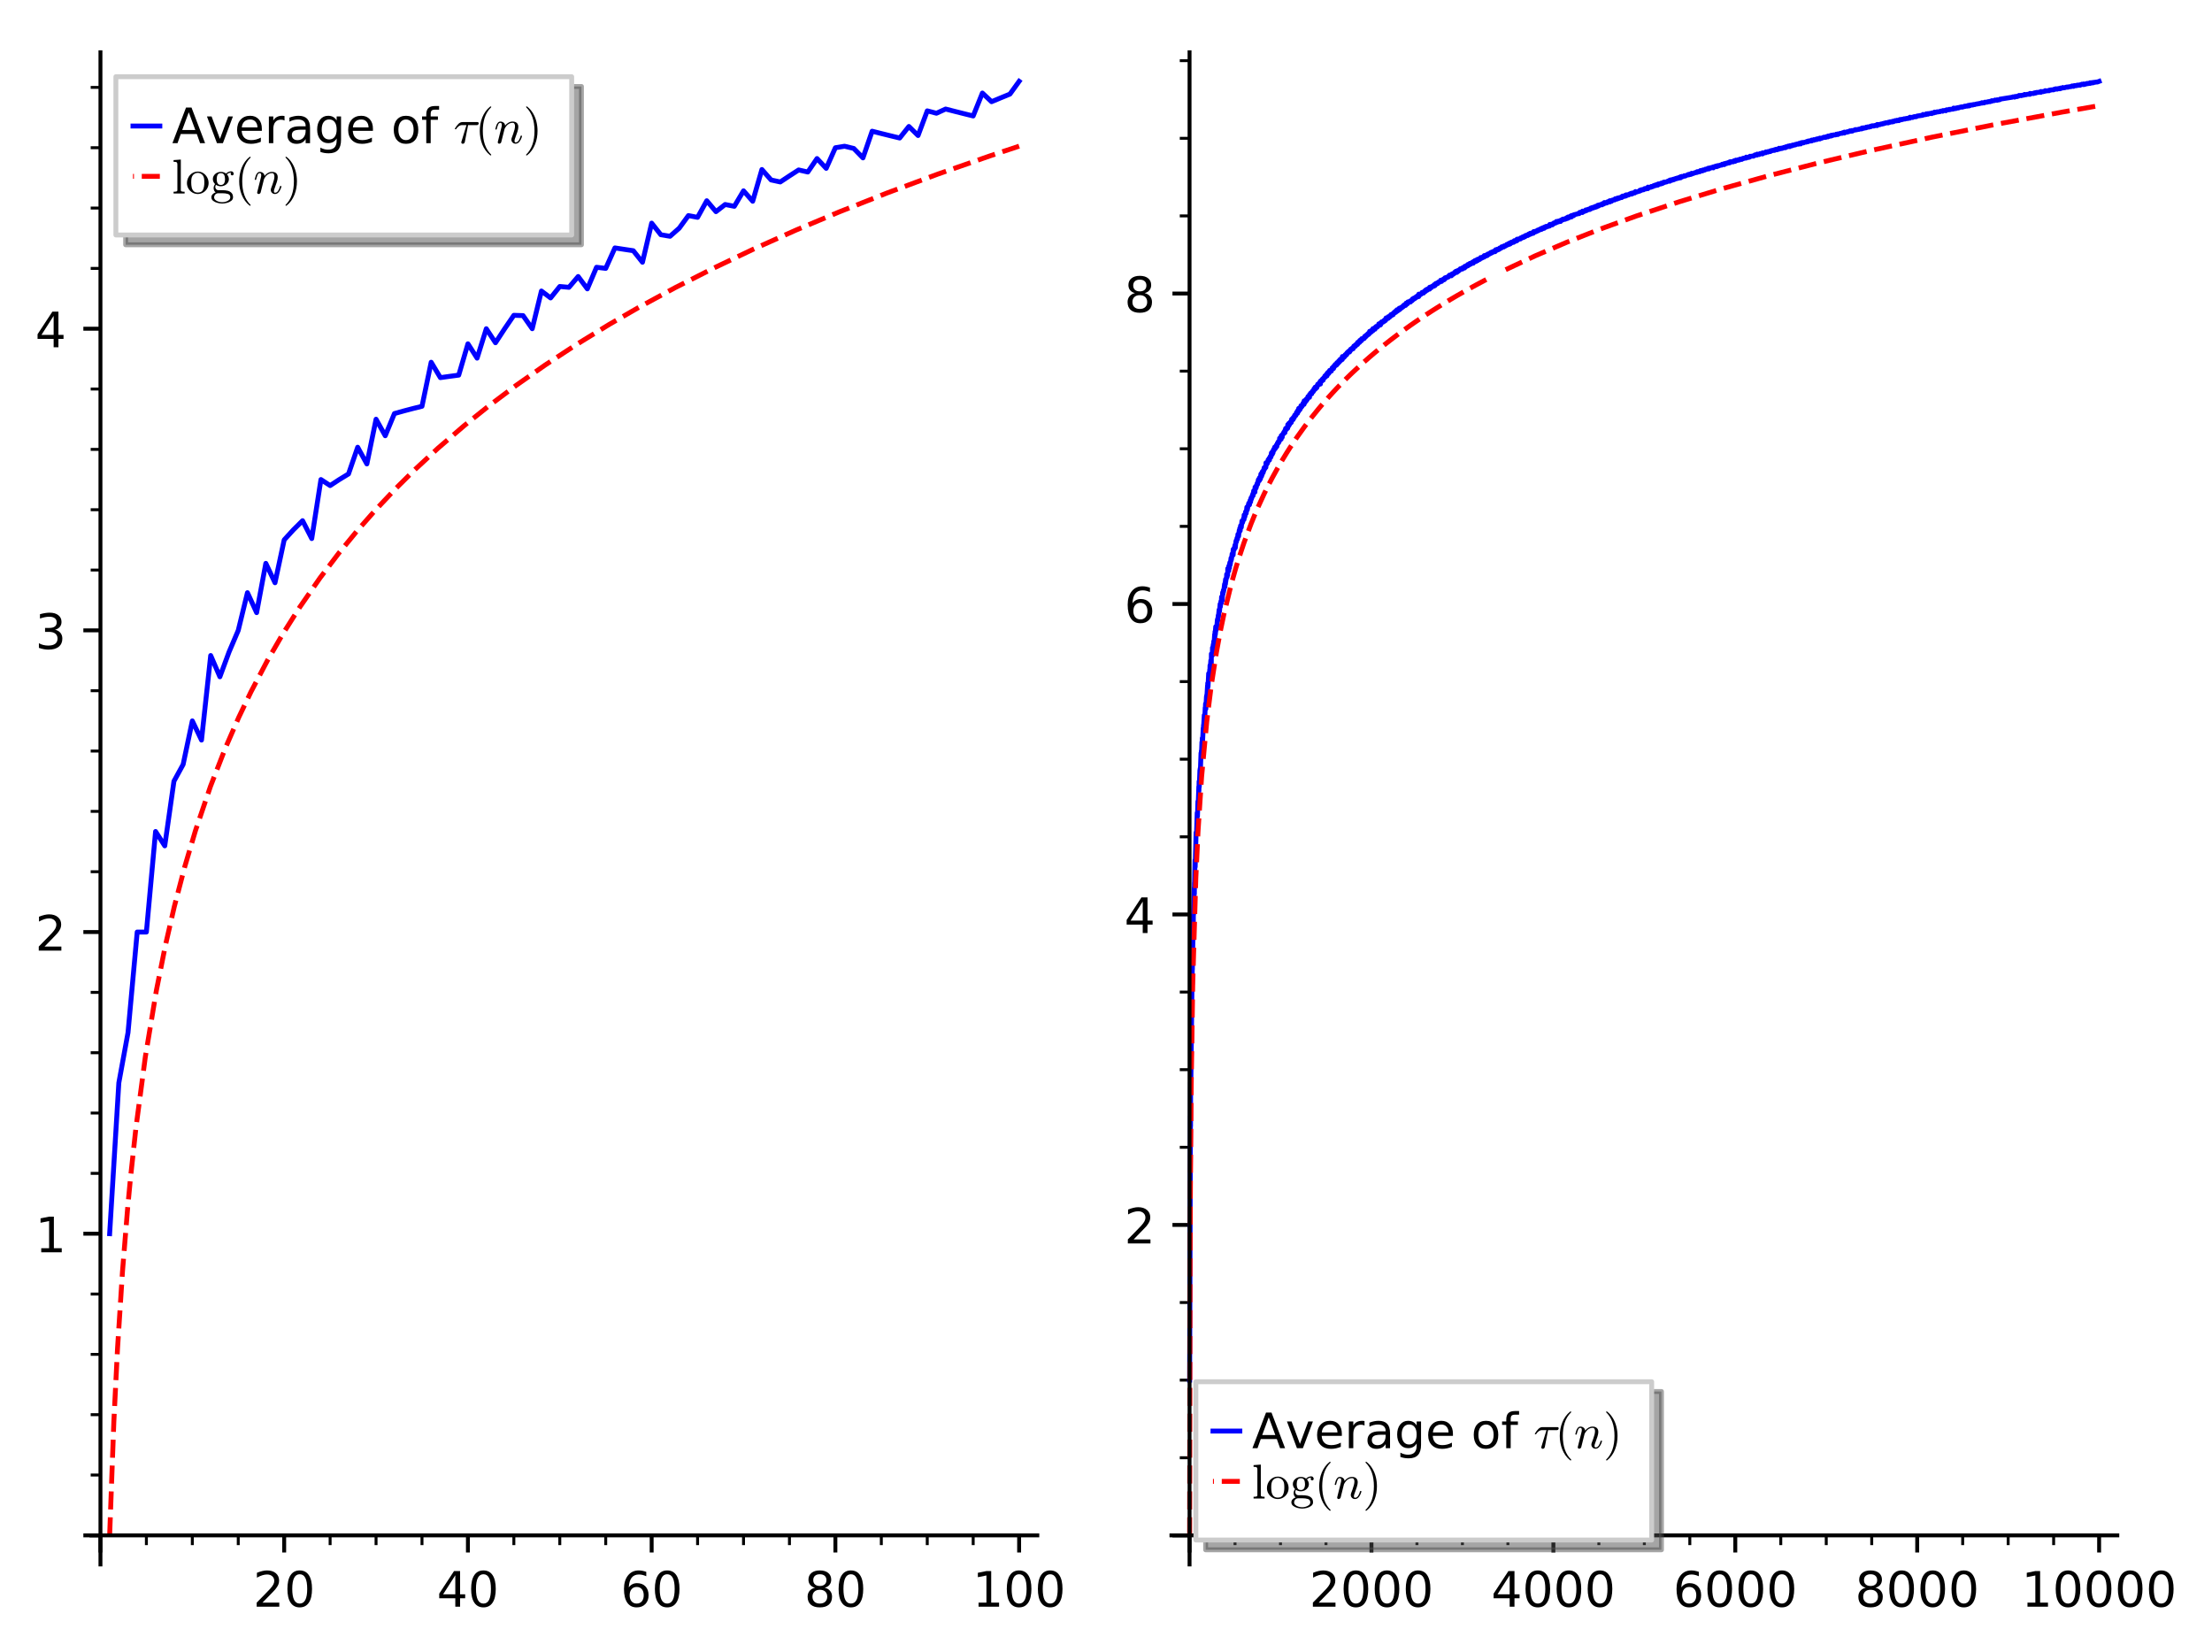 <?xml version="1.0" encoding="utf-8" standalone="no"?>
<!DOCTYPE svg PUBLIC "-//W3C//DTD SVG 1.1//EN"
  "http://www.w3.org/Graphics/SVG/1.1/DTD/svg11.dtd">
<!-- Created with matplotlib (http://matplotlib.org/) -->
<svg height="338.143pt" version="1.1" viewBox="0 0 452.784 338.143" width="452.784pt" xmlns="http://www.w3.org/2000/svg" xmlns:xlink="http://www.w3.org/1999/xlink">
 <defs>
  <style type="text/css">
*{stroke-linecap:butt;stroke-linejoin:round;}
  </style>
 </defs>
 <g id="figure_1">
  <g id="patch_1">
   <path d="M 0 338.143 
L 452.784 338.143 
L 452.784 0 
L 0 0 
z
" style="fill:#ffffff;"/>
  </g>
  <g id="axes_1">
   <g id="patch_2">
    <path d="M 18.72 320.218 
L 212.332 320.218 
L 212.332 10.7 
L 18.72 10.7 
z
" style="fill:#ffffff;"/>
   </g>
   <g id="matplotlib.axis_1">
    <g id="xtick_1">
     <g id="line2d_1">
      <defs>
       <path d="M 0 0 
L 0 3.5 
" id="mb121e5200c" style="stroke:#000000;stroke-width:0.8;"/>
      </defs>
      <g>
       <use style="stroke:#000000;stroke-width:0.8;" x="20.562" xlink:href="#mb121e5200c" y="314.265"/>
      </g>
     </g>
    </g>
    <g id="xtick_2">
     <g id="line2d_2">
      <g>
       <use style="stroke:#000000;stroke-width:0.8;" x="58.172" xlink:href="#mb121e5200c" y="314.265"/>
      </g>
     </g>
     <g id="text_1">
      <!-- 20 -->
      <defs>
       <path d="M 19.188 8.297 
L 53.609 8.297 
L 53.609 0 
L 7.328 0 
L 7.328 8.297 
Q 12.938 14.109 22.625 23.891 
Q 32.328 33.688 34.812 36.531 
Q 39.547 41.844 41.422 45.531 
Q 43.312 49.219 43.312 52.781 
Q 43.312 58.594 39.234 62.25 
Q 35.156 65.922 28.609 65.922 
Q 23.969 65.922 18.812 64.312 
Q 13.672 62.703 7.812 59.422 
L 7.812 69.391 
Q 13.766 71.781 18.938 73 
Q 24.125 74.219 28.422 74.219 
Q 39.75 74.219 46.484 68.547 
Q 53.219 62.891 53.219 53.422 
Q 53.219 48.922 51.531 44.891 
Q 49.859 40.875 45.406 35.406 
Q 44.188 33.984 37.641 27.219 
Q 31.109 20.453 19.188 8.297 
z
" id="DejaVuSans-32"/>
       <path d="M 31.781 66.406 
Q 24.172 66.406 20.328 58.906 
Q 16.5 51.422 16.5 36.375 
Q 16.5 21.391 20.328 13.891 
Q 24.172 6.391 31.781 6.391 
Q 39.453 6.391 43.281 13.891 
Q 47.125 21.391 47.125 36.375 
Q 47.125 51.422 43.281 58.906 
Q 39.453 66.406 31.781 66.406 
z
M 31.781 74.219 
Q 44.047 74.219 50.516 64.516 
Q 56.984 54.828 56.984 36.375 
Q 56.984 17.969 50.516 8.266 
Q 44.047 -1.422 31.781 -1.422 
Q 19.531 -1.422 13.062 8.266 
Q 6.594 17.969 6.594 36.375 
Q 6.594 54.828 13.062 64.516 
Q 19.531 74.219 31.781 74.219 
z
" id="DejaVuSans-30"/>
      </defs>
      <g transform="translate(51.809 328.864)scale(0.1 -0.1)">
       <use xlink:href="#DejaVuSans-32"/>
       <use x="63.623" xlink:href="#DejaVuSans-30"/>
      </g>
     </g>
    </g>
    <g id="xtick_3">
     <g id="line2d_3">
      <g>
       <use style="stroke:#000000;stroke-width:0.8;" x="95.781" xlink:href="#mb121e5200c" y="314.265"/>
      </g>
     </g>
     <g id="text_2">
      <!-- 40 -->
      <defs>
       <path d="M 37.797 64.312 
L 12.891 25.391 
L 37.797 25.391 
z
M 35.203 72.906 
L 47.609 72.906 
L 47.609 25.391 
L 58.016 25.391 
L 58.016 17.188 
L 47.609 17.188 
L 47.609 0 
L 37.797 0 
L 37.797 17.188 
L 4.891 17.188 
L 4.891 26.703 
z
" id="DejaVuSans-34"/>
      </defs>
      <g transform="translate(89.418 328.864)scale(0.1 -0.1)">
       <use xlink:href="#DejaVuSans-34"/>
       <use x="63.623" xlink:href="#DejaVuSans-30"/>
      </g>
     </g>
    </g>
    <g id="xtick_4">
     <g id="line2d_4">
      <g>
       <use style="stroke:#000000;stroke-width:0.8;" x="133.39" xlink:href="#mb121e5200c" y="314.265"/>
      </g>
     </g>
     <g id="text_3">
      <!-- 60 -->
      <defs>
       <path d="M 33.016 40.375 
Q 26.375 40.375 22.484 35.828 
Q 18.609 31.297 18.609 23.391 
Q 18.609 15.531 22.484 10.953 
Q 26.375 6.391 33.016 6.391 
Q 39.656 6.391 43.531 10.953 
Q 47.406 15.531 47.406 23.391 
Q 47.406 31.297 43.531 35.828 
Q 39.656 40.375 33.016 40.375 
z
M 52.594 71.297 
L 52.594 62.312 
Q 48.875 64.062 45.094 64.984 
Q 41.312 65.922 37.594 65.922 
Q 27.828 65.922 22.672 59.328 
Q 17.531 52.734 16.797 39.406 
Q 19.672 43.656 24.016 45.922 
Q 28.375 48.188 33.594 48.188 
Q 44.578 48.188 50.953 41.516 
Q 57.328 34.859 57.328 23.391 
Q 57.328 12.156 50.688 5.359 
Q 44.047 -1.422 33.016 -1.422 
Q 20.359 -1.422 13.672 8.266 
Q 6.984 17.969 6.984 36.375 
Q 6.984 53.656 15.188 63.938 
Q 23.391 74.219 37.203 74.219 
Q 40.922 74.219 44.703 73.484 
Q 48.484 72.75 52.594 71.297 
z
" id="DejaVuSans-36"/>
      </defs>
      <g transform="translate(127.028 328.864)scale(0.1 -0.1)">
       <use xlink:href="#DejaVuSans-36"/>
       <use x="63.623" xlink:href="#DejaVuSans-30"/>
      </g>
     </g>
    </g>
    <g id="xtick_5">
     <g id="line2d_5">
      <g>
       <use style="stroke:#000000;stroke-width:0.8;" x="170.999" xlink:href="#mb121e5200c" y="314.265"/>
      </g>
     </g>
     <g id="text_4">
      <!-- 80 -->
      <defs>
       <path d="M 31.781 34.625 
Q 24.75 34.625 20.719 30.859 
Q 16.703 27.094 16.703 20.516 
Q 16.703 13.922 20.719 10.156 
Q 24.75 6.391 31.781 6.391 
Q 38.812 6.391 42.859 10.172 
Q 46.922 13.969 46.922 20.516 
Q 46.922 27.094 42.891 30.859 
Q 38.875 34.625 31.781 34.625 
z
M 21.922 38.812 
Q 15.578 40.375 12.031 44.719 
Q 8.5 49.078 8.5 55.328 
Q 8.5 64.062 14.719 69.141 
Q 20.953 74.219 31.781 74.219 
Q 42.672 74.219 48.875 69.141 
Q 55.078 64.062 55.078 55.328 
Q 55.078 49.078 51.531 44.719 
Q 48 40.375 41.703 38.812 
Q 48.828 37.156 52.797 32.312 
Q 56.781 27.484 56.781 20.516 
Q 56.781 9.906 50.312 4.234 
Q 43.844 -1.422 31.781 -1.422 
Q 19.734 -1.422 13.25 4.234 
Q 6.781 9.906 6.781 20.516 
Q 6.781 27.484 10.781 32.312 
Q 14.797 37.156 21.922 38.812 
z
M 18.312 54.391 
Q 18.312 48.734 21.844 45.562 
Q 25.391 42.391 31.781 42.391 
Q 38.141 42.391 41.719 45.562 
Q 45.312 48.734 45.312 54.391 
Q 45.312 60.062 41.719 63.234 
Q 38.141 66.406 31.781 66.406 
Q 25.391 66.406 21.844 63.234 
Q 18.312 60.062 18.312 54.391 
z
" id="DejaVuSans-38"/>
      </defs>
      <g transform="translate(164.637 328.864)scale(0.1 -0.1)">
       <use xlink:href="#DejaVuSans-38"/>
       <use x="63.623" xlink:href="#DejaVuSans-30"/>
      </g>
     </g>
    </g>
    <g id="xtick_6">
     <g id="line2d_6">
      <g>
       <use style="stroke:#000000;stroke-width:0.8;" x="208.609" xlink:href="#mb121e5200c" y="314.265"/>
      </g>
     </g>
     <g id="text_5">
      <!-- 100 -->
      <defs>
       <path d="M 12.406 8.297 
L 28.516 8.297 
L 28.516 63.922 
L 10.984 60.406 
L 10.984 69.391 
L 28.422 72.906 
L 38.281 72.906 
L 38.281 8.297 
L 54.391 8.297 
L 54.391 0 
L 12.406 0 
z
" id="DejaVuSans-31"/>
      </defs>
      <g transform="translate(199.065 328.864)scale(0.1 -0.1)">
       <use xlink:href="#DejaVuSans-31"/>
       <use x="63.623" xlink:href="#DejaVuSans-30"/>
       <use x="127.246" xlink:href="#DejaVuSans-30"/>
      </g>
     </g>
    </g>
    <g id="xtick_7">
     <g id="line2d_7">
      <defs>
       <path d="M 0 0 
L 0 2 
" id="mf5c178461b" style="stroke:#000000;stroke-width:0.6;"/>
      </defs>
      <g>
       <use style="stroke:#000000;stroke-width:0.6;" x="29.965" xlink:href="#mf5c178461b" y="314.265"/>
      </g>
     </g>
    </g>
    <g id="xtick_8">
     <g id="line2d_8">
      <g>
       <use style="stroke:#000000;stroke-width:0.6;" x="39.367" xlink:href="#mf5c178461b" y="314.265"/>
      </g>
     </g>
    </g>
    <g id="xtick_9">
     <g id="line2d_9">
      <g>
       <use style="stroke:#000000;stroke-width:0.6;" x="48.769" xlink:href="#mf5c178461b" y="314.265"/>
      </g>
     </g>
    </g>
    <g id="xtick_10">
     <g id="line2d_10">
      <g>
       <use style="stroke:#000000;stroke-width:0.6;" x="67.574" xlink:href="#mf5c178461b" y="314.265"/>
      </g>
     </g>
    </g>
    <g id="xtick_11">
     <g id="line2d_11">
      <g>
       <use style="stroke:#000000;stroke-width:0.6;" x="76.976" xlink:href="#mf5c178461b" y="314.265"/>
      </g>
     </g>
    </g>
    <g id="xtick_12">
     <g id="line2d_12">
      <g>
       <use style="stroke:#000000;stroke-width:0.6;" x="86.379" xlink:href="#mf5c178461b" y="314.265"/>
      </g>
     </g>
    </g>
    <g id="xtick_13">
     <g id="line2d_13">
      <g>
       <use style="stroke:#000000;stroke-width:0.6;" x="105.183" xlink:href="#mf5c178461b" y="314.265"/>
      </g>
     </g>
    </g>
    <g id="xtick_14">
     <g id="line2d_14">
      <g>
       <use style="stroke:#000000;stroke-width:0.6;" x="114.586" xlink:href="#mf5c178461b" y="314.265"/>
      </g>
     </g>
    </g>
    <g id="xtick_15">
     <g id="line2d_15">
      <g>
       <use style="stroke:#000000;stroke-width:0.6;" x="123.988" xlink:href="#mf5c178461b" y="314.265"/>
      </g>
     </g>
    </g>
    <g id="xtick_16">
     <g id="line2d_16">
      <g>
       <use style="stroke:#000000;stroke-width:0.6;" x="142.792" xlink:href="#mf5c178461b" y="314.265"/>
      </g>
     </g>
    </g>
    <g id="xtick_17">
     <g id="line2d_17">
      <g>
       <use style="stroke:#000000;stroke-width:0.6;" x="152.195" xlink:href="#mf5c178461b" y="314.265"/>
      </g>
     </g>
    </g>
    <g id="xtick_18">
     <g id="line2d_18">
      <g>
       <use style="stroke:#000000;stroke-width:0.6;" x="161.597" xlink:href="#mf5c178461b" y="314.265"/>
      </g>
     </g>
    </g>
    <g id="xtick_19">
     <g id="line2d_19">
      <g>
       <use style="stroke:#000000;stroke-width:0.6;" x="180.402" xlink:href="#mf5c178461b" y="314.265"/>
      </g>
     </g>
    </g>
    <g id="xtick_20">
     <g id="line2d_20">
      <g>
       <use style="stroke:#000000;stroke-width:0.6;" x="189.804" xlink:href="#mf5c178461b" y="314.265"/>
      </g>
     </g>
    </g>
    <g id="xtick_21">
     <g id="line2d_21">
      <g>
       <use style="stroke:#000000;stroke-width:0.6;" x="199.206" xlink:href="#mf5c178461b" y="314.265"/>
      </g>
     </g>
    </g>
   </g>
   <g id="matplotlib.axis_2">
    <g id="ytick_1">
     <g id="line2d_22">
      <defs>
       <path d="M 0 0 
L -3.5 0 
" id="m0937d7ccbc" style="stroke:#000000;stroke-width:0.8;"/>
      </defs>
      <g>
       <use style="stroke:#000000;stroke-width:0.8;" x="20.562" xlink:href="#m0937d7ccbc" y="314.265"/>
      </g>
     </g>
    </g>
    <g id="ytick_2">
     <g id="line2d_23">
      <g>
       <use style="stroke:#000000;stroke-width:0.8;" x="20.562" xlink:href="#m0937d7ccbc" y="252.52"/>
      </g>
     </g>
     <g id="text_6">
      <!-- 1 -->
      <g transform="translate(7.2 256.319)scale(0.1 -0.1)">
       <use xlink:href="#DejaVuSans-31"/>
      </g>
     </g>
    </g>
    <g id="ytick_3">
     <g id="line2d_24">
      <g>
       <use style="stroke:#000000;stroke-width:0.8;" x="20.562" xlink:href="#m0937d7ccbc" y="190.774"/>
      </g>
     </g>
     <g id="text_7">
      <!-- 2 -->
      <g transform="translate(7.2 194.574)scale(0.1 -0.1)">
       <use xlink:href="#DejaVuSans-32"/>
      </g>
     </g>
    </g>
    <g id="ytick_4">
     <g id="line2d_25">
      <g>
       <use style="stroke:#000000;stroke-width:0.8;" x="20.562" xlink:href="#m0937d7ccbc" y="129.029"/>
      </g>
     </g>
     <g id="text_8">
      <!-- 3 -->
      <defs>
       <path d="M 40.578 39.312 
Q 47.656 37.797 51.625 33 
Q 55.609 28.219 55.609 21.188 
Q 55.609 10.406 48.188 4.484 
Q 40.766 -1.422 27.094 -1.422 
Q 22.516 -1.422 17.656 -0.516 
Q 12.797 0.391 7.625 2.203 
L 7.625 11.719 
Q 11.719 9.328 16.594 8.109 
Q 21.484 6.891 26.812 6.891 
Q 36.078 6.891 40.938 10.547 
Q 45.797 14.203 45.797 21.188 
Q 45.797 27.641 41.281 31.266 
Q 36.766 34.906 28.719 34.906 
L 20.219 34.906 
L 20.219 43.016 
L 29.109 43.016 
Q 36.375 43.016 40.234 45.922 
Q 44.094 48.828 44.094 54.297 
Q 44.094 59.906 40.109 62.906 
Q 36.141 65.922 28.719 65.922 
Q 24.656 65.922 20.016 65.031 
Q 15.375 64.156 9.812 62.312 
L 9.812 71.094 
Q 15.438 72.656 20.344 73.438 
Q 25.25 74.219 29.594 74.219 
Q 40.828 74.219 47.359 69.109 
Q 53.906 64.016 53.906 55.328 
Q 53.906 49.266 50.438 45.094 
Q 46.969 40.922 40.578 39.312 
z
" id="DejaVuSans-33"/>
      </defs>
      <g transform="translate(7.2 132.828)scale(0.1 -0.1)">
       <use xlink:href="#DejaVuSans-33"/>
      </g>
     </g>
    </g>
    <g id="ytick_5">
     <g id="line2d_26">
      <g>
       <use style="stroke:#000000;stroke-width:0.8;" x="20.562" xlink:href="#m0937d7ccbc" y="67.284"/>
      </g>
     </g>
     <g id="text_9">
      <!-- 4 -->
      <g transform="translate(7.2 71.083)scale(0.1 -0.1)">
       <use xlink:href="#DejaVuSans-34"/>
      </g>
     </g>
    </g>
    <g id="ytick_6">
     <g id="line2d_27">
      <defs>
       <path d="M 0 0 
L -2 0 
" id="m8b744e35b1" style="stroke:#000000;stroke-width:0.6;"/>
      </defs>
      <g>
       <use style="stroke:#000000;stroke-width:0.6;" x="20.562" xlink:href="#m8b744e35b1" y="301.916"/>
      </g>
     </g>
    </g>
    <g id="ytick_7">
     <g id="line2d_28">
      <g>
       <use style="stroke:#000000;stroke-width:0.6;" x="20.562" xlink:href="#m8b744e35b1" y="289.567"/>
      </g>
     </g>
    </g>
    <g id="ytick_8">
     <g id="line2d_29">
      <g>
       <use style="stroke:#000000;stroke-width:0.6;" x="20.562" xlink:href="#m8b744e35b1" y="277.218"/>
      </g>
     </g>
    </g>
    <g id="ytick_9">
     <g id="line2d_30">
      <g>
       <use style="stroke:#000000;stroke-width:0.6;" x="20.562" xlink:href="#m8b744e35b1" y="264.869"/>
      </g>
     </g>
    </g>
    <g id="ytick_10">
     <g id="line2d_31">
      <g>
       <use style="stroke:#000000;stroke-width:0.6;" x="20.562" xlink:href="#m8b744e35b1" y="240.171"/>
      </g>
     </g>
    </g>
    <g id="ytick_11">
     <g id="line2d_32">
      <g>
       <use style="stroke:#000000;stroke-width:0.6;" x="20.562" xlink:href="#m8b744e35b1" y="227.822"/>
      </g>
     </g>
    </g>
    <g id="ytick_12">
     <g id="line2d_33">
      <g>
       <use style="stroke:#000000;stroke-width:0.6;" x="20.562" xlink:href="#m8b744e35b1" y="215.473"/>
      </g>
     </g>
    </g>
    <g id="ytick_13">
     <g id="line2d_34">
      <g>
       <use style="stroke:#000000;stroke-width:0.6;" x="20.562" xlink:href="#m8b744e35b1" y="203.123"/>
      </g>
     </g>
    </g>
    <g id="ytick_14">
     <g id="line2d_35">
      <g>
       <use style="stroke:#000000;stroke-width:0.6;" x="20.562" xlink:href="#m8b744e35b1" y="178.425"/>
      </g>
     </g>
    </g>
    <g id="ytick_15">
     <g id="line2d_36">
      <g>
       <use style="stroke:#000000;stroke-width:0.6;" x="20.562" xlink:href="#m8b744e35b1" y="166.076"/>
      </g>
     </g>
    </g>
    <g id="ytick_16">
     <g id="line2d_37">
      <g>
       <use style="stroke:#000000;stroke-width:0.6;" x="20.562" xlink:href="#m8b744e35b1" y="153.727"/>
      </g>
     </g>
    </g>
    <g id="ytick_17">
     <g id="line2d_38">
      <g>
       <use style="stroke:#000000;stroke-width:0.6;" x="20.562" xlink:href="#m8b744e35b1" y="141.378"/>
      </g>
     </g>
    </g>
    <g id="ytick_18">
     <g id="line2d_39">
      <g>
       <use style="stroke:#000000;stroke-width:0.6;" x="20.562" xlink:href="#m8b744e35b1" y="116.68"/>
      </g>
     </g>
    </g>
    <g id="ytick_19">
     <g id="line2d_40">
      <g>
       <use style="stroke:#000000;stroke-width:0.6;" x="20.562" xlink:href="#m8b744e35b1" y="104.331"/>
      </g>
     </g>
    </g>
    <g id="ytick_20">
     <g id="line2d_41">
      <g>
       <use style="stroke:#000000;stroke-width:0.6;" x="20.562" xlink:href="#m8b744e35b1" y="91.982"/>
      </g>
     </g>
    </g>
    <g id="ytick_21">
     <g id="line2d_42">
      <g>
       <use style="stroke:#000000;stroke-width:0.6;" x="20.562" xlink:href="#m8b744e35b1" y="79.633"/>
      </g>
     </g>
    </g>
    <g id="ytick_22">
     <g id="line2d_43">
      <g>
       <use style="stroke:#000000;stroke-width:0.6;" x="20.562" xlink:href="#m8b744e35b1" y="54.934"/>
      </g>
     </g>
    </g>
    <g id="ytick_23">
     <g id="line2d_44">
      <g>
       <use style="stroke:#000000;stroke-width:0.6;" x="20.562" xlink:href="#m8b744e35b1" y="42.585"/>
      </g>
     </g>
    </g>
    <g id="ytick_24">
     <g id="line2d_45">
      <g>
       <use style="stroke:#000000;stroke-width:0.6;" x="20.562" xlink:href="#m8b744e35b1" y="30.236"/>
      </g>
     </g>
    </g>
    <g id="ytick_25">
     <g id="line2d_46">
      <g>
       <use style="stroke:#000000;stroke-width:0.6;" x="20.562" xlink:href="#m8b744e35b1" y="17.887"/>
      </g>
     </g>
    </g>
   </g>
   <g id="line2d_47">
    <path clip-path="url(#p5e909f883f)" d="M 22.443 252.52 
L 24.323 221.647 
L 26.204 211.356 
L 28.084 190.774 
L 29.965 190.774 
L 31.845 170.193 
L 33.726 173.133 
L 35.606 159.902 
L 37.487 156.471 
L 39.367 147.553 
L 41.248 151.482 
L 43.128 134.174 
L 45.008 138.528 
L 46.889 133.439 
L 48.769 129.029 
L 50.65 121.311 
L 52.53 125.397 
L 54.411 115.308 
L 56.291 119.28 
L 58.172 110.505 
L 60.052 108.447 
L 61.933 106.576 
L 63.813 110.237 
L 65.694 98.156 
L 67.574 99.391 
L 69.454 98.156 
L 71.335 97.013 
L 73.215 91.541 
L 75.096 94.963 
L 76.976 85.807 
L 78.857 89.193 
L 80.737 84.649 
L 82.618 84.123 
L 84.498 83.628 
L 86.379 83.161 
L 88.259 74.144 
L 90.14 77.296 
L 92.02 77.033 
L 93.9 76.783 
L 95.781 70.371 
L 97.661 73.307 
L 99.542 67.284 
L 101.422 70.155 
L 103.303 67.284 
L 105.183 64.539 
L 107.064 64.599 
L 108.944 67.284 
L 110.825 59.565 
L 112.705 60.983 
L 114.586 58.639 
L 116.466 58.809 
L 118.346 56.597 
L 120.227 59.128 
L 122.107 54.706 
L 123.988 54.934 
L 125.868 50.745 
L 127.749 51.035 
L 129.629 51.315 
L 131.51 53.679 
L 133.39 45.673 
L 135.271 48.051 
L 137.151 48.362 
L 139.032 46.702 
L 140.912 44.129 
L 142.792 44.485 
L 144.673 41.088 
L 146.553 43.323 
L 148.434 41.859 
L 150.314 42.227 
L 152.195 39.057 
L 154.075 41.194 
L 155.956 34.696 
L 157.836 36.834 
L 159.717 37.245 
L 161.597 35.999 
L 163.478 34.786 
L 165.358 35.208 
L 167.238 32.453 
L 169.119 34.457 
L 170.999 30.236 
L 172.88 29.931 
L 174.76 30.387 
L 176.641 32.319 
L 178.521 26.855 
L 180.402 27.331 
L 182.282 27.795 
L 184.163 28.249 
L 186.043 25.886 
L 187.924 27.739 
L 189.804 22.69 
L 191.684 23.18 
L 193.565 22.317 
L 195.445 22.8 
L 197.326 23.273 
L 199.206 23.737 
L 201.087 19.045 
L 202.967 20.815 
L 204.848 20.029 
L 206.728 19.259 
L 208.609 16.652 
" style="fill:none;stroke:#0000ff;stroke-linecap:square;"/>
   </g>
   <g id="line2d_48">
    <path clip-path="url(#p5e909f883f)" d="M 22.443 314.265 
L 23.306 290.942 
L 24.056 276.028 
L 25.069 260.302 
L 26.143 247.105 
L 26.709 241.133 
L 27.829 230.8 
L 29.757 216.272 
L 32.006 202.758 
L 33.846 193.551 
L 35.684 185.55 
L 37.822 177.385 
L 40.021 169.982 
L 43.095 160.923 
L 46.158 153.054 
L 48.875 146.825 
L 51.373 141.604 
L 54.715 135.246 
L 57.849 129.824 
L 61.306 124.35 
L 65.514 118.281 
L 69.294 113.295 
L 73.007 108.762 
L 76.863 104.381 
L 81.062 99.94 
L 84.738 96.297 
L 89.622 91.768 
L 95.008 87.131 
L 99.955 83.159 
L 105.648 78.883 
L 111.614 74.699 
L 117.935 70.554 
L 124.713 66.4 
L 130.683 62.957 
L 138.137 58.913 
L 146.046 54.894 
L 154.216 50.999 
L 162.974 47.08 
L 171.789 43.372 
L 181.705 39.451 
L 192.016 35.621 
L 202.619 31.916 
L 208.609 29.917 
L 208.609 29.917 
" style="fill:none;stroke:#ff0000;stroke-dasharray:3.7,1.6;stroke-dashoffset:0;"/>
   </g>
   <g id="patch_3">
    <path d="M 20.562 320.218 
L 20.562 10.7 
" style="fill:none;stroke:#000000;stroke-linecap:square;stroke-linejoin:miter;stroke-width:0.8;"/>
   </g>
   <g id="patch_4">
    <path d="M 18.72 314.265 
L 212.332 314.265 
" style="fill:none;stroke:#000000;stroke-linecap:square;stroke-linejoin:miter;stroke-width:0.8;"/>
   </g>
   <g id="legend_1">
    <g id="patch_5">
     <path d="M 25.72 50.098 
L 119.02 50.098 
L 119.02 17.7 
L 25.72 17.7 
z
" style="fill:#4c4c4c;opacity:0.5;stroke:#4c4c4c;stroke-linejoin:miter;"/>
    </g>
    <g id="patch_6">
     <path d="M 23.72 48.098 
L 117.02 48.098 
L 117.02 15.7 
L 23.72 15.7 
z
" style="fill:#ffffff;stroke:#cccccc;stroke-linejoin:miter;"/>
    </g>
    <g id="line2d_49">
     <path d="M 32.72 25.8 
L 27.22 25.8 
" style="fill:none;stroke:#0000ff;stroke-linecap:square;"/>
    </g>
    <g id="line2d_50"/>
    <g id="text_10">
     <!-- Average of $\tau(n)$ -->
     <defs>
      <path d="M 34.188 63.188 
L 20.797 26.906 
L 47.609 26.906 
z
M 28.609 72.906 
L 39.797 72.906 
L 67.578 0 
L 57.328 0 
L 50.688 18.703 
L 17.828 18.703 
L 11.188 0 
L 0.781 0 
z
" id="DejaVuSans-41"/>
      <path d="M 2.984 54.688 
L 12.5 54.688 
L 29.594 8.797 
L 46.688 54.688 
L 56.203 54.688 
L 35.688 0 
L 23.484 0 
z
" id="DejaVuSans-76"/>
      <path d="M 56.203 29.594 
L 56.203 25.203 
L 14.891 25.203 
Q 15.484 15.922 20.484 11.062 
Q 25.484 6.203 34.422 6.203 
Q 39.594 6.203 44.453 7.469 
Q 49.312 8.734 54.109 11.281 
L 54.109 2.781 
Q 49.266 0.734 44.188 -0.344 
Q 39.109 -1.422 33.891 -1.422 
Q 20.797 -1.422 13.156 6.188 
Q 5.516 13.812 5.516 26.812 
Q 5.516 40.234 12.766 48.109 
Q 20.016 56 32.328 56 
Q 43.359 56 49.781 48.891 
Q 56.203 41.797 56.203 29.594 
z
M 47.219 32.234 
Q 47.125 39.594 43.094 43.984 
Q 39.062 48.391 32.422 48.391 
Q 24.906 48.391 20.391 44.141 
Q 15.875 39.891 15.188 32.172 
z
" id="DejaVuSans-65"/>
      <path d="M 41.109 46.297 
Q 39.594 47.172 37.812 47.578 
Q 36.031 48 33.891 48 
Q 26.266 48 22.188 43.047 
Q 18.109 38.094 18.109 28.812 
L 18.109 0 
L 9.078 0 
L 9.078 54.688 
L 18.109 54.688 
L 18.109 46.188 
Q 20.953 51.172 25.484 53.578 
Q 30.031 56 36.531 56 
Q 37.453 56 38.578 55.875 
Q 39.703 55.766 41.062 55.516 
z
" id="DejaVuSans-72"/>
      <path d="M 34.281 27.484 
Q 23.391 27.484 19.188 25 
Q 14.984 22.516 14.984 16.5 
Q 14.984 11.719 18.141 8.906 
Q 21.297 6.109 26.703 6.109 
Q 34.188 6.109 38.703 11.406 
Q 43.219 16.703 43.219 25.484 
L 43.219 27.484 
z
M 52.203 31.203 
L 52.203 0 
L 43.219 0 
L 43.219 8.297 
Q 40.141 3.328 35.547 0.953 
Q 30.953 -1.422 24.312 -1.422 
Q 15.922 -1.422 10.953 3.297 
Q 6 8.016 6 15.922 
Q 6 25.141 12.172 29.828 
Q 18.359 34.516 30.609 34.516 
L 43.219 34.516 
L 43.219 35.406 
Q 43.219 41.609 39.141 45 
Q 35.062 48.391 27.688 48.391 
Q 23 48.391 18.547 47.266 
Q 14.109 46.141 10.016 43.891 
L 10.016 52.203 
Q 14.938 54.109 19.578 55.047 
Q 24.219 56 28.609 56 
Q 40.484 56 46.344 49.844 
Q 52.203 43.703 52.203 31.203 
z
" id="DejaVuSans-61"/>
      <path d="M 45.406 27.984 
Q 45.406 37.75 41.375 43.109 
Q 37.359 48.484 30.078 48.484 
Q 22.859 48.484 18.828 43.109 
Q 14.797 37.75 14.797 27.984 
Q 14.797 18.266 18.828 12.891 
Q 22.859 7.516 30.078 7.516 
Q 37.359 7.516 41.375 12.891 
Q 45.406 18.266 45.406 27.984 
z
M 54.391 6.781 
Q 54.391 -7.172 48.188 -13.984 
Q 42 -20.797 29.203 -20.797 
Q 24.469 -20.797 20.266 -20.094 
Q 16.062 -19.391 12.109 -17.922 
L 12.109 -9.188 
Q 16.062 -11.328 19.922 -12.344 
Q 23.781 -13.375 27.781 -13.375 
Q 36.625 -13.375 41.016 -8.766 
Q 45.406 -4.156 45.406 5.172 
L 45.406 9.625 
Q 42.625 4.781 38.281 2.391 
Q 33.938 0 27.875 0 
Q 17.828 0 11.672 7.656 
Q 5.516 15.328 5.516 27.984 
Q 5.516 40.672 11.672 48.328 
Q 17.828 56 27.875 56 
Q 33.938 56 38.281 53.609 
Q 42.625 51.219 45.406 46.391 
L 45.406 54.688 
L 54.391 54.688 
z
" id="DejaVuSans-67"/>
      <path id="DejaVuSans-20"/>
      <path d="M 30.609 48.391 
Q 23.391 48.391 19.188 42.75 
Q 14.984 37.109 14.984 27.297 
Q 14.984 17.484 19.156 11.844 
Q 23.344 6.203 30.609 6.203 
Q 37.797 6.203 41.984 11.859 
Q 46.188 17.531 46.188 27.297 
Q 46.188 37.016 41.984 42.703 
Q 37.797 48.391 30.609 48.391 
z
M 30.609 56 
Q 42.328 56 49.016 48.375 
Q 55.719 40.766 55.719 27.297 
Q 55.719 13.875 49.016 6.219 
Q 42.328 -1.422 30.609 -1.422 
Q 18.844 -1.422 12.172 6.219 
Q 5.516 13.875 5.516 27.297 
Q 5.516 40.766 12.172 48.375 
Q 18.844 56 30.609 56 
z
" id="DejaVuSans-6f"/>
      <path d="M 37.109 75.984 
L 37.109 68.5 
L 28.516 68.5 
Q 23.688 68.5 21.797 66.547 
Q 19.922 64.594 19.922 59.516 
L 19.922 54.688 
L 34.719 54.688 
L 34.719 47.703 
L 19.922 47.703 
L 19.922 0 
L 10.891 0 
L 10.891 47.703 
L 2.297 47.703 
L 2.297 54.688 
L 10.891 54.688 
L 10.891 58.5 
Q 10.891 67.625 15.141 71.797 
Q 19.391 75.984 28.609 75.984 
z
" id="DejaVuSans-66"/>
      <path d="M 15.578 1.516 
Q 15.578 2.203 15.719 2.594 
L 26.219 36.922 
L 17.188 36.922 
Q 13.531 36.922 10.344 34.625 
Q 7.172 32.328 5.078 28.812 
Q 4.891 28.422 4.5 28.422 
L 3.328 28.422 
Q 2.391 28.422 2.391 29.391 
Q 2.391 29.594 2.594 29.984 
Q 5.859 35.547 9.594 39.328 
Q 13.328 43.109 18.016 43.109 
L 48.688 43.109 
Q 49.75 43.109 50.484 42.375 
Q 51.219 41.656 51.219 40.578 
Q 51.219 39.109 50.172 38.016 
Q 49.125 36.922 47.609 36.922 
L 29.5 36.922 
L 22.797 2.391 
Q 22.406 0.781 21.328 -0.266 
Q 20.266 -1.312 18.609 -1.312 
Q 17.328 -1.312 16.453 -0.5 
Q 15.578 0.297 15.578 1.516 
z
" id="Cmmi10-bf"/>
      <path d="M 31 -24.812 
Q 25.438 -20.406 21.406 -14.719 
Q 17.391 -9.031 14.812 -2.578 
Q 12.25 3.859 10.984 10.891 
Q 9.719 17.922 9.719 25 
Q 9.719 32.172 10.984 39.203 
Q 12.25 46.234 14.859 52.734 
Q 17.484 59.234 21.531 64.891 
Q 25.594 70.562 31 74.812 
Q 31 75 31.5 75 
L 32.422 75 
Q 32.719 75 32.953 74.734 
Q 33.203 74.469 33.203 74.125 
Q 33.203 73.688 33.016 73.484 
Q 28.125 68.703 24.875 63.234 
Q 21.625 57.766 19.641 51.578 
Q 17.672 45.406 16.797 38.781 
Q 15.922 32.172 15.922 25 
Q 15.922 -6.781 32.906 -23.297 
Q 33.203 -23.578 33.203 -24.125 
Q 33.203 -24.359 32.938 -24.672 
Q 32.672 -25 32.422 -25 
L 31.5 -25 
Q 31 -25 31 -24.812 
z
" id="Cmr10-28"/>
      <path d="M 7.719 1.703 
Q 7.719 2.297 7.812 2.594 
L 15.281 32.422 
Q 16.016 35.203 16.016 37.312 
Q 16.016 41.609 13.094 41.609 
Q 9.969 41.609 8.453 37.859 
Q 6.938 34.125 5.516 28.422 
Q 5.516 28.125 5.219 27.953 
Q 4.938 27.781 4.688 27.781 
L 3.516 27.781 
Q 3.172 27.781 2.922 28.141 
Q 2.688 28.516 2.688 28.812 
Q 3.766 33.156 4.766 36.172 
Q 5.766 39.203 7.891 41.688 
Q 10.016 44.188 13.188 44.188 
Q 16.938 44.188 19.812 41.812 
Q 22.703 39.453 22.703 35.797 
Q 25.688 39.703 29.688 41.938 
Q 33.688 44.188 38.188 44.188 
Q 41.75 44.188 44.328 42.969 
Q 46.922 41.75 48.359 39.281 
Q 49.812 36.812 49.812 33.406 
Q 49.812 29.297 47.969 23.484 
Q 46.141 17.672 43.406 10.5 
Q 42 7.234 42 4.5 
Q 42 1.516 44.281 1.516 
Q 48.188 1.516 50.797 5.703 
Q 53.422 9.906 54.5 14.703 
Q 54.688 15.281 55.328 15.281 
L 56.5 15.281 
Q 56.891 15.281 57.156 15.031 
Q 57.422 14.797 57.422 14.406 
Q 57.422 14.312 57.328 14.109 
Q 55.953 8.453 52.562 3.656 
Q 49.172 -1.125 44.094 -1.125 
Q 40.578 -1.125 38.078 1.297 
Q 35.594 3.719 35.594 7.172 
Q 35.594 9.031 36.375 11.078 
Q 37.641 14.359 39.281 18.891 
Q 40.922 23.438 41.969 27.578 
Q 43.016 31.734 43.016 34.906 
Q 43.016 37.703 41.859 39.656 
Q 40.719 41.609 37.984 41.609 
Q 34.328 41.609 31.25 39.984 
Q 28.172 38.375 25.875 35.719 
Q 23.578 33.062 21.688 29.391 
L 14.891 2.203 
Q 14.547 0.828 13.344 -0.141 
Q 12.156 -1.125 10.688 -1.125 
Q 9.469 -1.125 8.594 -0.344 
Q 7.719 0.438 7.719 1.703 
z
" id="Cmmi10-6e"/>
      <path d="M 6.5 -25 
Q 5.609 -25 5.609 -24.125 
Q 5.609 -23.688 5.812 -23.484 
Q 22.906 -6.781 22.906 25 
Q 22.906 56.781 6 73.297 
Q 5.609 73.531 5.609 74.125 
Q 5.609 74.469 5.875 74.734 
Q 6.156 75 6.5 75 
L 7.422 75 
Q 7.719 75 7.906 74.812 
Q 15.094 69.141 19.875 61.031 
Q 24.656 52.938 26.875 43.75 
Q 29.109 34.578 29.109 25 
Q 29.109 17.922 27.906 11.062 
Q 26.703 4.203 24.094 -2.453 
Q 21.484 -9.125 17.484 -14.766 
Q 13.484 -20.406 7.906 -24.812 
Q 7.719 -25 7.422 -25 
z
" id="Cmr10-29"/>
     </defs>
     <g transform="translate(35.22 29.3)scale(0.1 -0.1)">
      <use transform="translate(0 0.016)" xlink:href="#DejaVuSans-41"/>
      <use transform="translate(68.408 0.016)" xlink:href="#DejaVuSans-76"/>
      <use transform="translate(127.588 0.016)" xlink:href="#DejaVuSans-65"/>
      <use transform="translate(189.111 0.016)" xlink:href="#DejaVuSans-72"/>
      <use transform="translate(230.225 0.016)" xlink:href="#DejaVuSans-61"/>
      <use transform="translate(291.504 0.016)" xlink:href="#DejaVuSans-67"/>
      <use transform="translate(354.98 0.016)" xlink:href="#DejaVuSans-65"/>
      <use transform="translate(416.504 0.016)" xlink:href="#DejaVuSans-20"/>
      <use transform="translate(448.291 0.016)" xlink:href="#DejaVuSans-6f"/>
      <use transform="translate(509.473 0.016)" xlink:href="#DejaVuSans-66"/>
      <use transform="translate(544.678 0.016)" xlink:href="#DejaVuSans-20"/>
      <use transform="translate(576.465 0.016)" xlink:href="#Cmmi10-bf"/>
      <use transform="translate(620.166 0.016)" xlink:href="#Cmr10-28"/>
      <use transform="translate(658.984 0.016)" xlink:href="#Cmmi10-6e"/>
      <use transform="translate(718.994 0.016)" xlink:href="#Cmr10-29"/>
     </g>
    </g>
    <g id="line2d_51">
     <path d="M 32.72 36.098 
L 27.22 36.098 
" style="fill:none;stroke:#ff0000;stroke-dasharray:3.7,1.6;stroke-dashoffset:0;"/>
    </g>
    <g id="line2d_52"/>
    <g id="text_11">
     <!-- $\log(n)$ -->
     <defs>
      <path d="M 3.078 0 
L 3.078 3.516 
Q 6.5 3.516 8.688 4.047 
Q 10.891 4.594 10.891 6.688 
L 10.891 59.188 
Q 10.891 61.859 10.078 63.062 
Q 9.281 64.266 7.766 64.531 
Q 6.25 64.797 3.078 64.797 
L 3.078 68.312 
L 17.922 69.391 
L 17.922 6.688 
Q 17.922 4.594 20.109 4.047 
Q 22.312 3.516 25.688 3.516 
L 25.688 0 
z
" id="Cmr10-6c"/>
      <path d="M 25 -1.125 
Q 19 -1.125 13.859 1.922 
Q 8.734 4.984 5.75 10.109 
Q 2.781 15.234 2.781 21.297 
Q 2.781 25.875 4.422 30.125 
Q 6.062 34.375 9.109 37.719 
Q 12.156 41.062 16.203 42.938 
Q 20.266 44.828 25 44.828 
Q 31.156 44.828 36.203 41.578 
Q 41.266 38.328 44.188 32.875 
Q 47.125 27.438 47.125 21.297 
Q 47.125 15.281 44.141 10.125 
Q 41.156 4.984 36.047 1.922 
Q 30.953 -1.125 25 -1.125 
z
M 25 1.812 
Q 33.016 1.812 35.688 7.609 
Q 38.375 13.422 38.375 22.406 
Q 38.375 27.438 37.844 30.734 
Q 37.312 34.031 35.5 36.719 
Q 34.375 38.375 32.641 39.625 
Q 30.906 40.875 28.969 41.531 
Q 27.047 42.188 25 42.188 
Q 21.875 42.188 19.062 40.766 
Q 16.266 39.359 14.406 36.719 
Q 12.547 33.891 12.031 30.484 
Q 11.531 27.094 11.531 22.406 
Q 11.531 16.797 12.5 12.328 
Q 13.484 7.859 16.438 4.828 
Q 19.391 1.812 25 1.812 
z
" id="Cmr10-6f"/>
      <path d="M 2.781 -7.812 
Q 2.781 -4.25 5.359 -1.578 
Q 7.953 1.078 11.531 2.203 
Q 9.516 3.719 8.469 6 
Q 7.422 8.297 7.422 10.891 
Q 7.422 15.578 10.406 19.188 
Q 5.812 23.688 5.812 29.5 
Q 5.812 32.625 7.156 35.359 
Q 8.5 38.094 10.891 40.094 
Q 13.281 42.094 16.203 43.141 
Q 19.141 44.188 22.219 44.188 
Q 28.172 44.188 32.906 40.719 
Q 34.969 42.922 37.766 44.109 
Q 40.578 45.312 43.609 45.312 
Q 45.75 45.312 47.109 43.766 
Q 48.484 42.234 48.484 40.094 
Q 48.484 38.875 47.547 37.938 
Q 46.625 37.016 45.406 37.016 
Q 44.141 37.016 43.203 37.938 
Q 42.281 38.875 42.281 40.094 
Q 42.281 41.938 43.5 42.672 
Q 38.328 42.672 34.625 39.109 
Q 36.422 37.312 37.516 34.688 
Q 38.625 32.078 38.625 29.5 
Q 38.625 25.25 36.281 21.844 
Q 33.938 18.453 30.094 16.578 
Q 26.266 14.703 22.219 14.703 
Q 16.75 14.703 12.203 17.672 
Q 10.797 15.719 10.797 13.281 
Q 10.797 10.641 12.531 8.656 
Q 14.266 6.688 16.891 6.688 
L 25.094 6.688 
Q 31.062 6.688 35.844 5.609 
Q 40.625 4.547 43.875 1.312 
Q 47.125 -1.906 47.125 -7.812 
Q 47.125 -12.203 43.406 -15.109 
Q 39.703 -18.016 34.547 -19.312 
Q 29.391 -20.609 25 -20.609 
Q 20.562 -20.609 15.375 -19.312 
Q 10.203 -18.016 6.484 -15.109 
Q 2.781 -12.203 2.781 -7.812 
z
M 8.406 -7.812 
Q 8.406 -11.188 11.141 -13.453 
Q 13.875 -15.719 17.719 -16.812 
Q 21.578 -17.922 25 -17.922 
Q 28.375 -17.922 32.219 -16.812 
Q 36.078 -15.719 38.781 -13.453 
Q 41.5 -11.188 41.5 -7.812 
Q 41.5 -2.594 36.719 -1.047 
Q 31.938 0.484 25.094 0.484 
L 16.891 0.484 
Q 14.594 0.484 12.672 -0.609 
Q 10.75 -1.703 9.578 -3.688 
Q 8.406 -5.672 8.406 -7.812 
z
M 22.219 17.391 
Q 30.719 17.391 30.719 29.5 
Q 30.719 34.719 28.906 38.109 
Q 27.094 41.5 22.219 41.5 
Q 17.328 41.5 15.516 38.109 
Q 13.719 34.719 13.719 29.5 
Q 13.719 26.172 14.406 23.484 
Q 15.094 20.797 16.938 19.094 
Q 18.797 17.391 22.219 17.391 
z
" id="Cmr10-67"/>
     </defs>
     <g transform="translate(35.22 39.598)scale(0.1 -0.1)">
      <use xlink:href="#Cmr10-6c"/>
      <use transform="translate(27.686 0)" xlink:href="#Cmr10-6f"/>
      <use transform="translate(77.686 0)" xlink:href="#Cmr10-67"/>
      <use transform="translate(127.686 0)" xlink:href="#Cmr10-28"/>
      <use transform="translate(166.504 0)" xlink:href="#Cmmi10-6e"/>
      <use transform="translate(226.514 0)" xlink:href="#Cmr10-29"/>
     </g>
    </g>
   </g>
  </g>
  <g id="axes_2">
   <g id="patch_7">
    <path d="M 239.789 320.218 
L 433.401 320.218 
L 433.401 10.7 
L 239.789 10.7 
z
" style="fill:#ffffff;"/>
   </g>
   <g id="matplotlib.axis_3">
    <g id="xtick_22">
     <g id="line2d_53">
      <g>
       <use style="stroke:#000000;stroke-width:0.8;" x="243.494" xlink:href="#mb121e5200c" y="314.265"/>
      </g>
     </g>
    </g>
    <g id="xtick_23">
     <g id="line2d_54">
      <g>
       <use style="stroke:#000000;stroke-width:0.8;" x="280.731" xlink:href="#mb121e5200c" y="314.265"/>
      </g>
     </g>
     <g id="text_12">
      <!-- 2000 -->
      <g transform="translate(268.006 328.864)scale(0.1 -0.1)">
       <use xlink:href="#DejaVuSans-32"/>
       <use x="63.623" xlink:href="#DejaVuSans-30"/>
       <use x="127.246" xlink:href="#DejaVuSans-30"/>
       <use x="190.869" xlink:href="#DejaVuSans-30"/>
      </g>
     </g>
    </g>
    <g id="xtick_24">
     <g id="line2d_55">
      <g>
       <use style="stroke:#000000;stroke-width:0.8;" x="317.968" xlink:href="#mb121e5200c" y="314.265"/>
      </g>
     </g>
     <g id="text_13">
      <!-- 4000 -->
      <g transform="translate(305.243 328.864)scale(0.1 -0.1)">
       <use xlink:href="#DejaVuSans-34"/>
       <use x="63.623" xlink:href="#DejaVuSans-30"/>
       <use x="127.246" xlink:href="#DejaVuSans-30"/>
       <use x="190.869" xlink:href="#DejaVuSans-30"/>
      </g>
     </g>
    </g>
    <g id="xtick_25">
     <g id="line2d_56">
      <g>
       <use style="stroke:#000000;stroke-width:0.8;" x="355.204" xlink:href="#mb121e5200c" y="314.265"/>
      </g>
     </g>
     <g id="text_14">
      <!-- 6000 -->
      <g transform="translate(342.479 328.864)scale(0.1 -0.1)">
       <use xlink:href="#DejaVuSans-36"/>
       <use x="63.623" xlink:href="#DejaVuSans-30"/>
       <use x="127.246" xlink:href="#DejaVuSans-30"/>
       <use x="190.869" xlink:href="#DejaVuSans-30"/>
      </g>
     </g>
    </g>
    <g id="xtick_26">
     <g id="line2d_57">
      <g>
       <use style="stroke:#000000;stroke-width:0.8;" x="392.441" xlink:href="#mb121e5200c" y="314.265"/>
      </g>
     </g>
     <g id="text_15">
      <!-- 8000 -->
      <g transform="translate(379.716 328.864)scale(0.1 -0.1)">
       <use xlink:href="#DejaVuSans-38"/>
       <use x="63.623" xlink:href="#DejaVuSans-30"/>
       <use x="127.246" xlink:href="#DejaVuSans-30"/>
       <use x="190.869" xlink:href="#DejaVuSans-30"/>
      </g>
     </g>
    </g>
    <g id="xtick_27">
     <g id="line2d_58">
      <g>
       <use style="stroke:#000000;stroke-width:0.8;" x="429.678" xlink:href="#mb121e5200c" y="314.265"/>
      </g>
     </g>
     <g id="text_16">
      <!-- 10000 -->
      <g transform="translate(413.772 328.864)scale(0.1 -0.1)">
       <use xlink:href="#DejaVuSans-31"/>
       <use x="63.623" xlink:href="#DejaVuSans-30"/>
       <use x="127.246" xlink:href="#DejaVuSans-30"/>
       <use x="190.869" xlink:href="#DejaVuSans-30"/>
       <use x="254.492" xlink:href="#DejaVuSans-30"/>
      </g>
     </g>
    </g>
    <g id="xtick_28">
     <g id="line2d_59">
      <g>
       <use style="stroke:#000000;stroke-width:0.6;" x="252.803" xlink:href="#mf5c178461b" y="314.265"/>
      </g>
     </g>
    </g>
    <g id="xtick_29">
     <g id="line2d_60">
      <g>
       <use style="stroke:#000000;stroke-width:0.6;" x="262.112" xlink:href="#mf5c178461b" y="314.265"/>
      </g>
     </g>
    </g>
    <g id="xtick_30">
     <g id="line2d_61">
      <g>
       <use style="stroke:#000000;stroke-width:0.6;" x="271.421" xlink:href="#mf5c178461b" y="314.265"/>
      </g>
     </g>
    </g>
    <g id="xtick_31">
     <g id="line2d_62">
      <g>
       <use style="stroke:#000000;stroke-width:0.6;" x="290.04" xlink:href="#mf5c178461b" y="314.265"/>
      </g>
     </g>
    </g>
    <g id="xtick_32">
     <g id="line2d_63">
      <g>
       <use style="stroke:#000000;stroke-width:0.6;" x="299.349" xlink:href="#mf5c178461b" y="314.265"/>
      </g>
     </g>
    </g>
    <g id="xtick_33">
     <g id="line2d_64">
      <g>
       <use style="stroke:#000000;stroke-width:0.6;" x="308.658" xlink:href="#mf5c178461b" y="314.265"/>
      </g>
     </g>
    </g>
    <g id="xtick_34">
     <g id="line2d_65">
      <g>
       <use style="stroke:#000000;stroke-width:0.6;" x="327.277" xlink:href="#mf5c178461b" y="314.265"/>
      </g>
     </g>
    </g>
    <g id="xtick_35">
     <g id="line2d_66">
      <g>
       <use style="stroke:#000000;stroke-width:0.6;" x="336.586" xlink:href="#mf5c178461b" y="314.265"/>
      </g>
     </g>
    </g>
    <g id="xtick_36">
     <g id="line2d_67">
      <g>
       <use style="stroke:#000000;stroke-width:0.6;" x="345.895" xlink:href="#mf5c178461b" y="314.265"/>
      </g>
     </g>
    </g>
    <g id="xtick_37">
     <g id="line2d_68">
      <g>
       <use style="stroke:#000000;stroke-width:0.6;" x="364.514" xlink:href="#mf5c178461b" y="314.265"/>
      </g>
     </g>
    </g>
    <g id="xtick_38">
     <g id="line2d_69">
      <g>
       <use style="stroke:#000000;stroke-width:0.6;" x="373.823" xlink:href="#mf5c178461b" y="314.265"/>
      </g>
     </g>
    </g>
    <g id="xtick_39">
     <g id="line2d_70">
      <g>
       <use style="stroke:#000000;stroke-width:0.6;" x="383.132" xlink:href="#mf5c178461b" y="314.265"/>
      </g>
     </g>
    </g>
    <g id="xtick_40">
     <g id="line2d_71">
      <g>
       <use style="stroke:#000000;stroke-width:0.6;" x="401.75" xlink:href="#mf5c178461b" y="314.265"/>
      </g>
     </g>
    </g>
    <g id="xtick_41">
     <g id="line2d_72">
      <g>
       <use style="stroke:#000000;stroke-width:0.6;" x="411.06" xlink:href="#mf5c178461b" y="314.265"/>
      </g>
     </g>
    </g>
    <g id="xtick_42">
     <g id="line2d_73">
      <g>
       <use style="stroke:#000000;stroke-width:0.6;" x="420.369" xlink:href="#mf5c178461b" y="314.265"/>
      </g>
     </g>
    </g>
   </g>
   <g id="matplotlib.axis_4">
    <g id="ytick_26">
     <g id="line2d_74">
      <g>
       <use style="stroke:#000000;stroke-width:0.8;" x="243.494" xlink:href="#m0937d7ccbc" y="314.265"/>
      </g>
     </g>
    </g>
    <g id="ytick_27">
     <g id="line2d_75">
      <g>
       <use style="stroke:#000000;stroke-width:0.8;" x="243.494" xlink:href="#m0937d7ccbc" y="250.719"/>
      </g>
     </g>
     <g id="text_17">
      <!-- 2 -->
      <g transform="translate(230.131 254.518)scale(0.1 -0.1)">
       <use xlink:href="#DejaVuSans-32"/>
      </g>
     </g>
    </g>
    <g id="ytick_28">
     <g id="line2d_76">
      <g>
       <use style="stroke:#000000;stroke-width:0.8;" x="243.494" xlink:href="#m0937d7ccbc" y="187.173"/>
      </g>
     </g>
     <g id="text_18">
      <!-- 4 -->
      <g transform="translate(230.131 190.972)scale(0.1 -0.1)">
       <use xlink:href="#DejaVuSans-34"/>
      </g>
     </g>
    </g>
    <g id="ytick_29">
     <g id="line2d_77">
      <g>
       <use style="stroke:#000000;stroke-width:0.8;" x="243.494" xlink:href="#m0937d7ccbc" y="123.626"/>
      </g>
     </g>
     <g id="text_19">
      <!-- 6 -->
      <g transform="translate(230.131 127.425)scale(0.1 -0.1)">
       <use xlink:href="#DejaVuSans-36"/>
      </g>
     </g>
    </g>
    <g id="ytick_30">
     <g id="line2d_78">
      <g>
       <use style="stroke:#000000;stroke-width:0.8;" x="243.494" xlink:href="#m0937d7ccbc" y="60.08"/>
      </g>
     </g>
     <g id="text_20">
      <!-- 8 -->
      <g transform="translate(230.131 63.879)scale(0.1 -0.1)">
       <use xlink:href="#DejaVuSans-38"/>
      </g>
     </g>
    </g>
    <g id="ytick_31">
     <g id="line2d_79">
      <g>
       <use style="stroke:#000000;stroke-width:0.6;" x="243.494" xlink:href="#m8b744e35b1" y="298.379"/>
      </g>
     </g>
    </g>
    <g id="ytick_32">
     <g id="line2d_80">
      <g>
       <use style="stroke:#000000;stroke-width:0.6;" x="243.494" xlink:href="#m8b744e35b1" y="282.492"/>
      </g>
     </g>
    </g>
    <g id="ytick_33">
     <g id="line2d_81">
      <g>
       <use style="stroke:#000000;stroke-width:0.6;" x="243.494" xlink:href="#m8b744e35b1" y="266.606"/>
      </g>
     </g>
    </g>
    <g id="ytick_34">
     <g id="line2d_82">
      <g>
       <use style="stroke:#000000;stroke-width:0.6;" x="243.494" xlink:href="#m8b744e35b1" y="234.832"/>
      </g>
     </g>
    </g>
    <g id="ytick_35">
     <g id="line2d_83">
      <g>
       <use style="stroke:#000000;stroke-width:0.6;" x="243.494" xlink:href="#m8b744e35b1" y="218.946"/>
      </g>
     </g>
    </g>
    <g id="ytick_36">
     <g id="line2d_84">
      <g>
       <use style="stroke:#000000;stroke-width:0.6;" x="243.494" xlink:href="#m8b744e35b1" y="203.059"/>
      </g>
     </g>
    </g>
    <g id="ytick_37">
     <g id="line2d_85">
      <g>
       <use style="stroke:#000000;stroke-width:0.6;" x="243.494" xlink:href="#m8b744e35b1" y="171.286"/>
      </g>
     </g>
    </g>
    <g id="ytick_38">
     <g id="line2d_86">
      <g>
       <use style="stroke:#000000;stroke-width:0.6;" x="243.494" xlink:href="#m8b744e35b1" y="155.399"/>
      </g>
     </g>
    </g>
    <g id="ytick_39">
     <g id="line2d_87">
      <g>
       <use style="stroke:#000000;stroke-width:0.6;" x="243.494" xlink:href="#m8b744e35b1" y="139.513"/>
      </g>
     </g>
    </g>
    <g id="ytick_40">
     <g id="line2d_88">
      <g>
       <use style="stroke:#000000;stroke-width:0.6;" x="243.494" xlink:href="#m8b744e35b1" y="107.74"/>
      </g>
     </g>
    </g>
    <g id="ytick_41">
     <g id="line2d_89">
      <g>
       <use style="stroke:#000000;stroke-width:0.6;" x="243.494" xlink:href="#m8b744e35b1" y="91.853"/>
      </g>
     </g>
    </g>
    <g id="ytick_42">
     <g id="line2d_90">
      <g>
       <use style="stroke:#000000;stroke-width:0.6;" x="243.494" xlink:href="#m8b744e35b1" y="75.966"/>
      </g>
     </g>
    </g>
    <g id="ytick_43">
     <g id="line2d_91">
      <g>
       <use style="stroke:#000000;stroke-width:0.6;" x="243.494" xlink:href="#m8b744e35b1" y="44.193"/>
      </g>
     </g>
    </g>
    <g id="ytick_44">
     <g id="line2d_92">
      <g>
       <use style="stroke:#000000;stroke-width:0.6;" x="243.494" xlink:href="#m8b744e35b1" y="28.307"/>
      </g>
     </g>
    </g>
    <g id="ytick_45">
     <g id="line2d_93">
      <g>
       <use style="stroke:#000000;stroke-width:0.6;" x="243.494" xlink:href="#m8b744e35b1" y="12.42"/>
      </g>
     </g>
    </g>
   </g>
   <g id="line2d_94">
    <path clip-path="url(#pf035b3e58b)" d="M 243.512 282.492 
L 243.68 228.478 
L 243.699 230.5 
L 243.717 221.594 
L 243.736 223.834 
L 244.015 199.655 
L 244.034 201.416 
L 244.052 196.705 
L 244.071 198.447 
L 244.239 188.761 
L 244.257 190.272 
L 244.276 187.173 
L 244.313 187.173 
L 244.462 181.673 
L 244.481 182.976 
L 244.499 180.7 
L 244.518 180.818 
L 244.611 176.052 
L 244.648 177.436 
L 244.834 170.403 
L 244.909 170.45 
L 244.927 170.667 
L 245.058 166.369 
L 245.076 166.613 
L 245.114 167.086 
L 245.207 164.033 
L 245.244 164.526 
L 245.263 164.764 
L 245.393 161.006 
L 245.412 161.877 
L 245.449 159.938 
L 245.486 161.041 
L 245.616 157.629 
L 245.635 157.886 
L 245.672 157.3 
L 245.709 157.802 
L 245.84 154.139 
L 245.858 154.899 
L 245.914 153.689 
L 245.933 154.429 
L 246.026 151.895 
L 246.063 151.946 
L 246.082 152.656 
L 246.1 151.087 
L 246.156 151.844 
L 246.287 149.045 
L 246.305 149.718 
L 246.361 148.385 
L 246.38 148.635 
L 246.51 146.377 
L 246.566 146.349 
L 246.603 147.218 
L 246.696 144.87 
L 246.733 144.991 
L 246.771 144.026 
L 246.827 145.104 
L 246.957 142.588 
L 246.975 142.826 
L 247.013 142.287 
L 247.05 142.424 
L 247.18 140.315 
L 247.199 140.87 
L 247.218 139.831 
L 247.273 140.53 
L 247.404 137.848 
L 247.422 138.383 
L 247.441 138.314 
L 247.46 138.543 
L 247.497 138.996 
L 247.627 137.08 
L 247.646 137.589 
L 247.683 136.194 
L 247.72 136.923 
L 247.851 135.168 
L 247.944 135.724 
L 247.962 133.82 
L 248.055 134.131 
L 248.148 133.667 
L 248.167 134.133 
L 248.186 132.578 
L 248.223 133.008 
L 248.353 131.904 
L 248.372 132.115 
L 248.39 132.566 
L 248.446 131.271 
L 248.502 131.894 
L 248.633 129.843 
L 248.67 130.484 
L 248.707 129.3 
L 248.726 129.732 
L 248.856 128.26 
L 248.763 129.913 
L 248.912 128.54 
L 248.93 128.523 
L 248.949 128.94 
L 249.005 128.242 
L 249.061 128.408 
L 249.191 126.845 
L 249.21 127.249 
L 249.266 126.599 
L 249.284 126.998 
L 249.377 125.939 
L 249.396 126.332 
L 249.545 124.799 
L 249.601 124.982 
L 249.619 125.171 
L 249.75 123.626 
L 249.805 124.189 
L 249.843 123.813 
L 249.917 123.074 
L 249.973 123.078 
L 249.992 123.444 
L 250.029 122.721 
L 250.048 122.182 
L 250.141 122.38 
L 250.178 122.918 
L 250.271 121.269 
L 250.29 121.45 
L 250.327 121.635 
L 250.42 120.808 
L 250.439 121.156 
L 250.494 120.669 
L 250.513 120.845 
L 250.643 119.737 
L 250.662 119.582 
L 250.718 119.777 
L 250.736 120.114 
L 250.755 119.308 
L 250.774 119.482 
L 250.867 118.571 
L 250.848 119.524 
L 250.885 118.904 
L 250.904 119.076 
L 250.923 118.928 
L 251.053 118.148 
L 251.072 118.318 
L 251.09 117.552 
L 251.109 117.878 
L 251.239 117.363 
L 251.183 118.087 
L 251.276 117.393 
L 251.295 117.711 
L 251.314 116.364 
L 251.351 116.85 
L 251.369 116.866 
L 251.5 116.533 
L 251.518 116.844 
L 251.537 115.83 
L 251.574 116.012 
L 251.593 115.884 
L 251.63 116.065 
L 251.649 115.937 
L 251.667 116.244 
L 251.705 115.341 
L 251.76 115.11 
L 251.742 115.522 
L 251.798 115.434 
L 251.816 115.594 
L 251.835 115.045 
L 251.854 115.347 
L 251.984 114.22 
L 252.021 114.677 
L 252.058 114.163 
L 252.077 114.46 
L 252.207 113.375 
L 252.3 113.617 
L 252.319 113.504 
L 252.338 113.526 
L 252.431 112.439 
L 252.412 113.61 
L 252.487 112.64 
L 252.617 112.214 
L 252.635 112.496 
L 252.654 112.131 
L 252.691 112.178 
L 252.803 111.552 
L 252.822 111.703 
L 252.859 112.13 
L 252.989 110.792 
L 253.008 110.942 
L 253.045 110.62 
L 253.082 110.917 
L 253.213 110.113 
L 253.25 110.408 
L 253.269 110.07 
L 253.306 110.362 
L 253.399 109.352 
L 253.436 109.406 
L 253.529 109.773 
L 253.66 108.554 
L 253.715 108.868 
L 253.734 108.548 
L 253.753 108.691 
L 253.771 108.143 
L 253.864 108.624 
L 253.939 107.598 
L 254.013 107.824 
L 254.032 107.964 
L 254.069 107.684 
L 254.088 107.935 
L 254.218 106.636 
L 254.274 107.054 
L 254.348 106.949 
L 254.572 106.004 
L 254.628 106.093 
L 254.646 106.334 
L 254.665 105.41 
L 254.684 105.651 
L 254.777 105.59 
L 254.795 105.829 
L 254.851 105.396 
L 254.87 105.53 
L 254.963 104.748 
L 255 104.912 
L 255.019 105.147 
L 255.056 104.798 
L 255.093 105.062 
L 255.223 103.806 
L 255.317 104.362 
L 255.354 104.123 
L 255.614 102.981 
L 255.708 103.138 
L 255.745 103.104 
L 255.763 103.328 
L 255.894 102.396 
L 255.987 102.744 
L 256.08 101.911 
L 256.099 102.131 
L 256.396 101.252 
L 256.136 102.195 
L 256.415 101.376 
L 256.434 101.499 
L 256.452 101.075 
L 256.508 101.444 
L 256.62 100.461 
L 256.638 100.584 
L 256.676 100.469 
L 256.769 100.721 
L 256.806 100.252 
L 256.862 100.526 
L 256.88 100.735 
L 256.899 99.708 
L 256.992 100.048 
L 257.029 100.026 
L 257.123 99.449 
L 257.141 99.655 
L 257.16 99.775 
L 257.197 99.321 
L 257.216 99.441 
L 257.346 98.899 
L 257.402 99.169 
L 257.439 99.065 
L 257.569 98.199 
L 257.607 98.518 
L 257.644 98.082 
L 257.681 98.233 
L 257.737 98.166 
L 257.774 98.398 
L 257.83 97.754 
L 257.905 97.887 
L 257.96 97.823 
L 257.998 98.053 
L 258.091 97.04 
L 258.128 97.108 
L 258.221 97.517 
L 258.24 96.828 
L 258.333 97.235 
L 258.389 96.54 
L 258.463 96.595 
L 258.5 96.505 
L 258.538 96.572 
L 258.556 96.762 
L 258.612 96.236 
L 258.668 96.414 
L 258.761 95.728 
L 258.798 95.873 
L 258.817 96.061 
L 258.873 95.777 
L 258.891 95.964 
L 259.022 95.51 
L 259.077 95.383 
L 259.115 95.678 
L 259.133 94.728 
L 259.226 95.162 
L 259.357 94.725 
L 259.375 94.907 
L 259.431 94.637 
L 259.45 94.819 
L 259.58 94.096 
L 259.636 94.345 
L 259.673 94.266 
L 259.804 93.775 
L 259.859 94.166 
L 259.878 93.694 
L 259.897 93.873 
L 260.027 93.392 
L 260.083 93.351 
L 260.157 93.557 
L 260.25 92.7 
L 260.306 92.733 
L 260.325 92.697 
L 260.344 92.801 
L 260.362 92.765 
L 260.418 93.007 
L 260.437 92.691 
L 260.455 92.864 
L 260.474 92.41 
L 260.567 92.719 
L 260.697 91.991 
L 260.716 92.025 
L 260.772 91.99 
L 260.79 92.161 
L 260.921 91.514 
L 261.051 91.819 
L 261.256 91.12 
L 261.349 91.422 
L 261.479 90.702 
L 261.498 90.867 
L 261.554 90.641 
L 261.572 90.806 
L 261.665 90.388 
L 261.684 90.552 
L 261.889 90.149 
L 261.721 90.62 
L 261.907 90.247 
L 261.926 89.703 
L 262.019 89.873 
L 262.075 89.975 
L 262.15 89.602 
L 262.243 89.897 
L 262.261 89.174 
L 262.354 89.407 
L 262.41 89.195 
L 262.447 89.325 
L 262.466 89.483 
L 262.485 88.956 
L 262.522 89.086 
L 262.559 88.936 
L 262.578 88.97 
L 262.708 88.651 
L 262.727 88.808 
L 262.783 88.479 
L 262.801 88.575 
L 262.95 88.235 
L 262.838 88.703 
L 263.006 88.397 
L 263.025 88.552 
L 263.043 88.04 
L 263.08 88.229 
L 263.155 87.701 
L 263.267 87.784 
L 263.285 87.937 
L 263.341 87.621 
L 263.36 87.714 
L 263.453 87.466 
L 263.397 87.722 
L 263.49 87.534 
L 263.546 87.693 
L 263.583 87.642 
L 263.602 86.911 
L 263.695 87.138 
L 263.788 86.985 
L 263.732 87.264 
L 263.807 87.135 
L 263.825 86.645 
L 263.918 86.987 
L 264.104 86.4 
L 264.142 86.581 
L 264.16 86.328 
L 264.198 86.396 
L 264.216 86.372 
L 264.235 86.462 
L 264.253 86.553 
L 264.272 86.244 
L 264.328 86.458 
L 264.384 85.821 
L 264.458 85.956 
L 264.477 85.989 
L 264.607 85.605 
L 264.7 85.883 
L 264.793 85.382 
L 264.812 85.471 
L 264.905 85.36 
L 264.849 85.537 
L 264.924 85.504 
L 265.017 84.982 
L 265.035 85.07 
L 265.166 84.865 
L 265.073 85.137 
L 265.24 84.943 
L 265.259 85.031 
L 265.389 84.396 
L 265.464 84.367 
L 265.519 84.521 
L 265.65 84.003 
L 265.594 84.599 
L 265.687 84.07 
L 265.743 84.275 
L 265.78 84.023 
L 265.799 84.109 
L 265.817 84.195 
L 265.836 83.592 
L 265.929 83.864 
L 266.059 83.621 
L 266.097 83.844 
L 266.134 83.544 
L 266.152 83.681 
L 266.301 83.034 
L 266.376 83.373 
L 266.413 83.284 
L 266.506 82.933 
L 266.525 83.069 
L 266.543 83.153 
L 266.581 82.91 
L 266.599 82.994 
L 266.73 82.509 
L 266.823 82.724 
L 266.841 82.503 
L 266.916 82.634 
L 266.934 82.768 
L 266.953 82.044 
L 267.046 82.208 
L 267.065 82.191 
L 267.102 82.306 
L 267.139 82.271 
L 267.158 82.354 
L 267.214 82.102 
L 267.344 81.733 
L 267.363 81.815 
L 267.437 81.995 
L 267.456 81.879 
L 267.512 81.582 
L 267.567 81.68 
L 267.586 81.761 
L 267.605 81.744 
L 267.735 81.164 
L 267.828 81.375 
L 267.847 81.262 
L 267.996 81.037 
L 268.033 81.198 
L 268.052 81.326 
L 268.07 80.732 
L 268.107 80.942 
L 268.256 80.625 
L 268.275 80.705 
L 268.294 80.451 
L 268.331 80.516 
L 268.368 80.485 
L 268.405 80.55 
L 268.443 80.519 
L 268.498 80.615 
L 268.629 80.085 
L 268.722 80.199 
L 268.685 80.041 
L 268.759 80.169 
L 268.778 80.155 
L 268.796 80.186 
L 268.908 79.772 
L 268.927 79.851 
L 268.945 79.976 
L 268.964 79.59 
L 269.02 79.756 
L 269.057 79.773 
L 269.15 79.563 
L 269.169 79.641 
L 269.187 79.259 
L 269.243 79.539 
L 269.262 79.525 
L 269.28 79.603 
L 269.411 79.185 
L 269.467 79.144 
L 269.541 79.362 
L 269.634 78.841 
L 269.671 78.904 
L 269.69 78.891 
L 269.746 78.625 
L 269.802 78.766 
L 270.044 78.551 
L 269.839 78.829 
L 270.062 78.672 
L 270.155 78.207 
L 270.174 78.328 
L 270.211 78.302 
L 270.249 78.41 
L 270.286 78.605 
L 270.304 77.974 
L 270.397 78.022 
L 270.528 77.805 
L 270.435 78.129 
L 270.584 77.986 
L 270.64 77.644 
L 270.695 77.739 
L 270.733 77.715 
L 270.751 77.529 
L 270.826 77.741 
L 270.844 77.816 
L 270.863 77.458 
L 270.882 77.576 
L 270.975 77.301 
L 270.993 77.375 
L 271.012 77.45 
L 271.049 77.255 
L 271.068 77.372 
L 271.198 76.949 
L 271.291 77.19 
L 271.328 77.082 
L 271.421 76.729 
L 271.459 76.876 
L 271.477 76.907 
L 271.496 76.811 
L 271.552 76.862 
L 271.645 76.429 
L 271.626 76.944 
L 271.701 76.564 
L 271.738 76.668 
L 271.757 76.49 
L 271.775 76.521 
L 271.812 76.228 
L 271.887 76.352 
L 271.943 76.403 
L 271.961 76.476 
L 271.98 76.133 
L 272.017 76.278 
L 272.055 76.256 
L 272.073 76.329 
L 272.166 75.822 
L 272.203 75.884 
L 272.278 76.049 
L 272.297 76.038 
L 272.427 75.721 
L 272.52 75.956 
L 272.65 75.398 
L 272.669 75.51 
L 272.688 75.298 
L 272.743 75.471 
L 272.836 75.261 
L 272.874 75.322 
L 272.967 75.435 
L 272.985 74.984 
L 273.079 75.177 
L 273.209 74.792 
L 273.227 74.902 
L 273.283 74.616 
L 273.302 74.726 
L 273.321 74.638 
L 273.358 74.738 
L 273.395 74.72 
L 273.414 74.83 
L 273.47 74.605 
L 273.488 74.635 
L 273.525 74.657 
L 273.6 74.503 
L 273.637 74.681 
L 273.656 74.24 
L 273.749 74.314 
L 273.786 74.414 
L 273.842 74.349 
L 273.86 74.418 
L 273.879 74.097 
L 273.898 74.167 
L 273.954 74.18 
L 273.972 74.288 
L 273.991 73.968 
L 274.009 74.038 
L 274.028 73.874 
L 274.084 74.081 
L 274.121 73.987 
L 274.196 74.069 
L 274.326 73.549 
L 274.456 73.798 
L 274.512 73.468 
L 274.587 73.588 
L 274.605 73.656 
L 274.624 73.496 
L 274.642 73.564 
L 274.661 73.404 
L 274.736 73.524 
L 274.754 73.591 
L 274.773 72.978 
L 274.866 73.11 
L 274.922 73.162 
L 274.94 73.229 
L 274.996 73.018 
L 275.015 73.123 
L 275.071 72.95 
L 275.108 73.047 
L 275.127 73.152 
L 275.182 72.868 
L 275.201 72.935 
L 275.238 72.77 
L 275.275 72.905 
L 275.331 72.622 
L 275.313 72.927 
L 275.406 72.778 
L 275.424 72.771 
L 275.555 72.424 
L 275.648 72.609 
L 275.704 72.22 
L 275.76 72.419 
L 275.89 72.04 
L 275.927 72.136 
L 276.057 72.088 
L 276.113 71.85 
L 276.188 71.895 
L 276.244 72.056 
L 276.262 71.76 
L 276.318 71.956 
L 276.448 71.497 
L 276.504 71.549 
L 276.542 71.643 
L 276.56 71.422 
L 276.616 71.582 
L 276.746 71.288 
L 276.784 71.311 
L 276.839 71.434 
L 276.858 71.25 
L 276.877 71.315 
L 276.895 71.167 
L 276.951 71.325 
L 276.97 71.319 
L 276.988 71.383 
L 277.119 70.847 
L 277.268 70.975 
L 277.379 70.659 
L 277.417 70.787 
L 277.435 70.886 
L 277.454 70.601 
L 277.491 70.625 
L 277.566 70.497 
L 277.547 70.642 
L 277.603 70.59 
L 277.64 70.579 
L 277.659 70.642 
L 277.752 70.337 
L 277.77 70.401 
L 277.863 70.407 
L 277.882 70.505 
L 277.901 70.086 
L 277.919 70.167 
L 277.994 70.248 
L 278.05 70.06 
L 278.105 70.215 
L 278.124 69.936 
L 278.143 70.034 
L 278.199 69.915 
L 278.236 69.973 
L 278.273 70.098 
L 278.31 69.952 
L 278.329 70.048 
L 278.348 69.67 
L 278.441 69.813 
L 278.645 69.656 
L 278.664 69.751 
L 278.72 69.333 
L 278.776 69.52 
L 278.869 69.294 
L 278.887 69.39 
L 278.925 69.447 
L 279.018 69.222 
L 279.036 69.284 
L 279.223 69.302 
L 279.353 68.84 
L 279.446 69.047 
L 279.576 68.671 
L 279.669 68.845 
L 279.8 68.488 
L 279.818 68.581 
L 279.856 68.442 
L 279.893 68.499 
L 280.023 68.274 
L 279.967 68.546 
L 280.042 68.335 
L 280.116 68.479 
L 280.172 68.338 
L 280.265 68.252 
L 280.358 67.815 
L 280.34 68.268 
L 280.396 67.935 
L 280.489 68.043 
L 280.433 67.895 
L 280.507 67.975 
L 280.582 67.832 
L 280.638 67.852 
L 280.675 67.971 
L 280.712 67.932 
L 280.768 67.603 
L 280.842 67.683 
L 280.917 67.604 
L 280.991 67.716 
L 281.01 67.712 
L 281.029 67.267 
L 281.122 67.469 
L 281.178 67.364 
L 281.233 67.4 
L 281.289 67.201 
L 281.345 67.285 
L 281.401 67.243 
L 281.438 67.298 
L 281.457 67.388 
L 281.475 67.011 
L 281.513 67.128 
L 281.55 67.09 
L 281.569 67.149 
L 281.699 66.815 
L 281.792 66.923 
L 281.848 66.789 
L 281.885 66.875 
L 281.904 66.964 
L 281.922 66.776 
L 281.978 66.828 
L 282.015 66.852 
L 282.146 66.554 
L 282.183 66.67 
L 282.202 66.545 
L 282.22 66.297 
L 282.313 66.495 
L 282.35 66.581 
L 282.425 66.295 
L 282.481 66.316 
L 282.574 66.513 
L 282.593 66.086 
L 282.686 66.314 
L 282.816 65.872 
L 282.946 65.988 
L 283.058 65.821 
L 283.095 65.936 
L 283.114 65.754 
L 283.132 65.841 
L 283.263 65.613 
L 283.356 65.779 
L 283.486 65.435 
L 283.617 65.594 
L 283.71 65.081 
L 283.765 65.162 
L 283.877 65.266 
L 284.008 65.074 
L 284.045 64.981 
L 284.138 65.174 
L 284.175 64.82 
L 284.25 64.957 
L 284.268 64.839 
L 284.343 64.917 
L 284.361 64.972 
L 284.38 64.826 
L 284.436 64.935 
L 284.547 64.633 
L 284.566 64.689 
L 284.585 64.773 
L 284.603 64.541 
L 284.622 64.611 
L 284.715 64.4 
L 284.752 64.453 
L 284.808 64.619 
L 284.827 64.388 
L 284.864 64.47 
L 284.938 64.291 
L 284.976 64.372 
L 285.032 64.481 
L 285.05 64.251 
L 285.162 64.325 
L 285.18 64.408 
L 285.199 64.122 
L 285.218 64.121 
L 285.255 64.202 
L 285.385 63.907 
L 285.441 64.071 
L 285.478 64.011 
L 285.609 63.802 
L 285.702 63.934 
L 285.72 63.624 
L 285.814 63.784 
L 285.925 63.747 
L 285.944 63.41 
L 286.037 63.626 
L 286.074 63.65 
L 286.167 63.476 
L 286.205 63.556 
L 286.242 63.332 
L 286.26 63.413 
L 286.372 63.377 
L 286.391 63.114 
L 286.465 63.301 
L 286.484 63.382 
L 286.502 63.051 
L 286.521 63.132 
L 286.614 63.098 
L 286.67 63.204 
L 286.689 63.038 
L 286.707 63.092 
L 286.838 62.919 
L 286.912 62.859 
L 286.968 62.992 
L 287.173 62.653 
L 287.266 62.756 
L 287.359 62.453 
L 287.377 62.533 
L 287.433 62.422 
L 287.471 62.528 
L 287.489 62.581 
L 287.545 62.47 
L 287.564 62.496 
L 287.62 62.359 
L 287.675 62.463 
L 287.713 62.515 
L 287.806 62.056 
L 287.843 62.134 
L 287.973 62.208 
L 288.048 62.231 
L 288.178 61.801 
L 288.308 61.967 
L 288.327 61.861 
L 288.457 61.751 
L 288.625 61.613 
L 288.495 61.802 
L 288.644 61.639 
L 288.718 61.82 
L 288.737 61.61 
L 288.83 61.659 
L 288.96 61.42 
L 289.053 61.547 
L 289.128 61.182 
L 289.165 61.259 
L 289.277 61.333 
L 289.407 61.02 
L 289.463 61.174 
L 289.537 61.095 
L 289.556 61.146 
L 289.574 61.017 
L 289.612 61.119 
L 289.779 60.808 
L 289.835 60.91 
L 289.891 60.807 
L 289.947 60.882 
L 290.077 60.588 
L 290.17 60.714 
L 290.263 60.51 
L 290.282 60.56 
L 290.375 60.66 
L 290.394 60.711 
L 290.412 60.206 
L 290.505 60.357 
L 290.729 60.33 
L 290.859 60.13 
L 290.915 60.205 
L 290.934 60.08 
L 290.952 60.155 
L 291.083 59.856 
L 291.138 60.03 
L 291.176 59.931 
L 291.306 59.808 
L 291.399 59.981 
L 291.529 59.636 
L 291.567 59.735 
L 291.604 59.588 
L 291.622 59.588 
L 291.678 59.662 
L 291.697 59.712 
L 291.716 59.614 
L 291.734 59.687 
L 291.753 59.418 
L 291.846 59.517 
L 291.883 59.566 
L 291.976 59.262 
L 292.013 59.36 
L 292.069 59.41 
L 292.088 59.216 
L 292.181 59.387 
L 292.311 59.195 
L 292.33 59.244 
L 292.367 59.075 
L 292.628 59.177 
L 292.646 58.792 
L 292.74 58.987 
L 292.87 58.726 
L 293 58.873 
L 293.131 58.614 
L 293.298 58.548 
L 293.335 58.572 
L 293.428 58.481 
L 293.522 58.578 
L 293.54 58.295 
L 293.633 58.416 
L 293.745 58.444 
L 293.875 58.037 
L 293.968 58.158 
L 294.006 58.136 
L 294.117 58.117 
L 294.136 57.93 
L 294.229 58.051 
L 294.304 58.031 
L 294.434 57.734 
L 294.75 57.725 
L 294.881 57.363 
L 294.899 57.41 
L 295.085 57.603 
L 295.179 57.287 
L 295.197 57.357 
L 295.309 57.385 
L 295.439 57.142 
L 295.476 57.212 
L 295.532 57.17 
L 295.625 57.016 
L 295.607 57.265 
L 295.663 57.086 
L 295.7 57.179 
L 295.756 57.137 
L 295.774 56.866 
L 295.867 56.974 
L 296.016 56.78 
L 296.258 56.795 
L 296.37 56.623 
L 296.445 56.583 
L 296.5 56.676 
L 296.668 56.331 
L 296.705 56.444 
L 296.724 56.49 
L 296.743 56.314 
L 296.761 56.382 
L 296.78 56.294 
L 296.854 56.366 
L 296.91 56.414 
L 296.929 56.327 
L 296.966 56.285 
L 297.04 56.335 
L 297.096 56.449 
L 297.227 56.061 
L 297.245 56.129 
L 297.32 56.068 
L 297.338 56.026 
L 297.376 56.116 
L 297.413 56.097 
L 297.431 56.164 
L 297.45 55.99 
L 297.469 56.036 
L 297.543 56.085 
L 297.58 55.913 
L 297.655 56.006 
L 297.692 55.965 
L 297.785 55.7 
L 297.804 55.766 
L 297.86 55.727 
L 297.915 55.819 
L 298.009 55.522 
L 298.083 55.637 
L 298.213 55.755 
L 298.232 55.454 
L 298.325 55.462 
L 298.437 55.515 
L 298.455 55.344 
L 298.549 55.502 
L 298.679 55.235 
L 298.697 55.279 
L 298.735 55.325 
L 298.753 55.241 
L 298.772 55.307 
L 298.902 55.019 
L 298.995 55.134 
L 299.051 55.097 
L 299.182 55.066 
L 299.2 54.94 
L 299.293 54.97 
L 299.33 55.079 
L 299.349 54.827 
L 299.368 54.892 
L 299.517 54.821 
L 299.647 54.686 
L 299.777 54.867 
L 299.815 54.523 
L 299.889 54.636 
L 299.908 54.554 
L 299.982 54.624 
L 300.001 54.667 
L 300.019 54.502 
L 300.075 54.57 
L 300.187 54.351 
L 300.206 54.395 
L 300.224 54.438 
L 300.243 54.357 
L 300.299 54.383 
L 300.392 54.372 
L 300.448 54.419 
L 300.466 54.13 
L 300.559 54.326 
L 300.69 54.133 
L 300.783 54.204 
L 300.876 53.905 
L 300.913 53.929 
L 301.081 54.05 
L 301.136 53.85 
L 301.211 53.879 
L 301.23 53.922 
L 301.248 53.842 
L 301.285 53.846 
L 301.36 53.69 
L 301.416 53.758 
L 301.565 53.876 
L 301.583 53.552 
L 301.676 53.624 
L 301.788 53.636 
L 301.881 53.352 
L 301.918 53.417 
L 302.012 53.529 
L 302.049 53.452 
L 302.142 53.241 
L 302.123 53.521 
L 302.216 53.31 
L 302.291 53.359 
L 302.309 53.321 
L 302.365 53.207 
L 302.421 53.233 
L 302.458 53.338 
L 302.477 53.059 
L 302.57 53.13 
L 302.589 53.093 
L 302.663 53.141 
L 302.682 53.164 
L 302.812 52.979 
L 302.868 53.105 
L 302.905 53.09 
L 303.036 52.827 
L 303.054 52.869 
L 303.073 52.712 
L 303.129 52.819 
L 303.147 52.722 
L 303.222 52.81 
L 303.24 52.872 
L 303.296 52.78 
L 303.371 52.67 
L 303.408 52.773 
L 303.427 52.776 
L 303.538 52.573 
L 303.557 52.614 
L 303.613 52.68 
L 303.65 52.626 
L 303.706 52.475 
L 303.78 52.583 
L 303.799 52.625 
L 303.818 52.313 
L 303.911 52.423 
L 303.985 52.344 
L 304.078 52.395 
L 304.115 52.244 
L 304.246 52.378 
L 304.376 52.122 
L 304.469 52.289 
L 304.562 51.991 
L 304.581 52.032 
L 304.73 52.013 
L 304.748 51.939 
L 304.804 52.042 
L 304.842 52.009 
L 305.046 51.747 
L 305.065 51.807 
L 305.139 51.875 
L 305.158 51.666 
L 305.251 51.756 
L 305.344 51.654 
L 305.381 51.678 
L 305.549 51.51 
L 305.437 51.724 
L 305.568 51.55 
L 305.81 51.546 
L 305.828 51.396 
L 305.921 51.485 
L 305.959 51.414 
L 306.015 51.46 
L 306.033 51.519 
L 306.163 51.112 
L 306.275 51.185 
L 306.35 51.158 
L 306.406 51.241 
L 306.499 51.01 
L 306.536 51.09 
L 306.554 51.13 
L 306.573 51.039 
L 306.629 51.085 
L 306.722 51.004 
L 306.741 51.045 
L 306.778 51.087 
L 306.796 50.94 
L 306.815 50.98 
L 306.945 50.794 
L 306.983 50.762 
L 307.076 50.906 
L 307.243 50.67 
L 307.374 50.727 
L 307.392 50.507 
L 307.485 50.632 
L 307.634 50.469 
L 307.653 50.509 
L 307.821 50.552 
L 307.876 50.322 
L 307.932 50.385 
L 308.118 50.377 
L 308.249 50.268 
L 308.267 50.289 
L 308.398 50.045 
L 308.565 50.143 
L 308.658 49.958 
L 308.696 49.982 
L 308.733 49.915 
L 308.826 50.038 
L 308.845 49.824 
L 308.938 49.929 
L 309.031 49.781 
L 308.993 49.992 
L 309.087 49.862 
L 309.161 49.909 
L 309.18 49.66 
L 309.273 49.801 
L 309.44 49.54 
L 309.552 49.665 
L 309.608 49.638 
L 309.701 49.474 
L 309.72 49.53 
L 309.831 49.602 
L 309.962 49.266 
L 310.036 49.35 
L 310.055 49.317 
L 310.073 49.249 
L 310.129 49.347 
L 310.148 49.314 
L 310.204 49.394 
L 310.241 49.294 
L 310.334 49.238 
L 310.371 49.173 
L 310.427 49.271 
L 310.446 49.238 
L 310.502 49.283 
L 310.52 48.959 
L 310.613 49.045 
L 310.725 49.063 
L 310.744 48.926 
L 310.837 49.011 
L 310.911 48.918 
L 310.967 48.945 
L 311.06 48.943 
L 311.19 48.807 
L 311.246 48.904 
L 311.265 48.697 
L 311.284 48.735 
L 311.507 48.72 
L 311.637 48.516 
L 311.73 48.584 
L 311.768 48.556 
L 311.917 48.391 
L 311.842 48.62 
L 311.935 48.411 
L 311.991 48.507 
L 312.01 48.372 
L 312.047 48.396 
L 312.177 48.452 
L 312.308 48.182 
L 312.438 48.256 
L 312.512 48.235 
L 312.605 48.114 
L 312.643 48.154 
L 312.736 48.204 
L 312.866 47.928 
L 313.015 48.039 
L 313.145 47.909 
L 313.164 47.946 
L 313.183 47.983 
L 313.201 47.749 
L 313.294 47.884 
L 313.369 47.745 
L 313.425 47.788 
L 313.481 47.849 
L 313.518 47.805 
L 313.536 47.673 
L 313.629 47.791 
L 313.76 47.645 
L 313.778 47.665 
L 313.946 47.392 
L 313.853 47.746 
L 313.983 47.433 
L 314.076 47.55 
L 314.132 47.51 
L 314.262 47.349 
L 314.281 47.386 
L 314.356 47.449 
L 314.374 47.436 
L 314.43 47.279 
L 314.486 47.339 
L 314.523 47.379 
L 314.542 47.249 
L 314.579 47.289 
L 314.635 47.316 
L 314.765 47.09 
L 314.858 47.223 
L 314.896 47.163 
L 315.063 46.987 
L 315.1 47.027 
L 315.119 47.08 
L 315.175 46.925 
L 315.193 46.978 
L 315.212 46.899 
L 315.305 46.949 
L 315.417 46.986 
L 315.435 46.792 
L 315.529 46.957 
L 315.659 46.685 
L 315.808 46.811 
L 315.882 46.596 
L 315.957 46.659 
L 315.994 46.633 
L 316.087 46.732 
L 316.217 46.446 
L 316.311 46.545 
L 316.348 46.487 
L 316.459 46.508 
L 316.478 46.333 
L 316.571 46.367 
L 316.757 46.385 
L 316.888 46.249 
L 316.981 46.331 
L 317.074 46.139 
L 317.111 46.178 
L 317.204 46.26 
L 317.223 45.942 
L 317.316 46.04 
L 317.502 46.02 
L 317.595 45.878 
L 317.632 45.917 
L 317.67 45.86 
L 317.763 46.021 
L 317.893 45.791 
L 317.949 45.866 
L 317.968 45.742 
L 317.986 45.793 
L 318.061 45.633 
L 318.116 45.66 
L 318.21 45.725 
L 318.247 45.701 
L 318.526 45.565 
L 318.545 45.6 
L 318.563 45.336 
L 318.656 45.464 
L 318.88 45.445 
L 318.898 45.276 
L 318.992 45.42 
L 319.085 45.234 
L 319.122 45.273 
L 319.215 45.307 
L 319.345 45.207 
L 319.438 45.334 
L 319.457 45.089 
L 319.55 45.154 
L 319.755 44.938 
L 319.792 44.976 
L 319.829 44.953 
L 319.885 45.026 
L 319.904 44.844 
L 319.997 44.939 
L 320.127 44.826 
L 320.276 44.871 
L 320.407 44.743 
L 320.332 44.898 
L 320.425 44.762 
L 320.5 44.731 
L 320.556 44.819 
L 320.649 44.592 
L 320.667 44.626 
L 320.891 44.702 
L 320.946 44.422 
L 321.021 44.468 
L 321.04 44.441 
L 321.095 44.498 
L 321.133 44.475 
L 321.226 44.54 
L 321.356 44.322 
L 321.393 44.36 
L 321.431 44.246 
L 321.449 44.281 
L 321.58 44.277 
L 321.673 44.401 
L 321.691 44.102 
L 321.784 44.212 
L 321.971 44.144 
L 322.082 44.077 
L 322.119 44.144 
L 322.138 43.968 
L 323.013 43.751 
L 323.143 43.644 
L 323.181 43.622 
L 323.237 43.737 
L 323.367 43.467 
L 323.497 43.494 
L 323.628 43.462 
L 323.646 43.407 
L 323.721 43.482 
L 323.907 43.505 
L 323.925 43.215 
L 324.019 43.279 
L 324.149 43.218 
L 324.279 43.289 
L 324.298 43.176 
L 324.391 43.195 
L 324.465 43.211 
L 324.596 42.968 
L 324.745 43.116 
L 324.968 42.886 
L 325.005 42.923 
L 325.024 42.956 
L 325.043 42.844 
L 325.098 42.899 
L 325.229 42.854 
L 325.247 42.902 
L 325.266 42.79 
L 325.322 42.831 
L 325.489 42.721 
L 325.396 42.89 
L 325.508 42.754 
L 325.582 42.784 
L 325.601 42.587 
L 325.694 42.736 
L 325.825 42.548 
L 325.88 42.517 
L 325.918 42.582 
L 325.936 42.471 
L 326.029 42.505 
L 326.141 42.572 
L 326.271 42.385 
L 326.364 42.462 
L 326.439 42.307 
L 326.476 42.358 
L 326.588 42.424 
L 326.644 42.223 
L 326.718 42.253 
L 326.811 42.258 
L 326.774 42.208 
L 326.83 42.234 
L 326.886 42.317 
L 326.997 42.114 
L 327.016 42.146 
L 327.035 42.179 
L 327.053 42.013 
L 327.091 42.056 
L 327.258 42.149 
L 327.277 41.955 
L 327.37 42.032 
L 327.482 41.999 
L 327.556 41.889 
L 327.593 41.953 
L 327.798 41.843 
L 327.928 41.927 
L 327.947 41.707 
L 328.04 41.783 
L 328.264 41.761 
L 328.394 41.455 
L 328.412 41.501 
L 328.599 41.611 
L 328.729 41.459 
L 328.748 41.491 
L 328.859 41.487 
L 328.934 41.531 
L 328.99 41.336 
L 329.046 41.431 
L 329.25 41.324 
L 329.269 41.355 
L 329.288 41.208 
L 329.325 41.243 
L 329.492 41.349 
L 329.511 41.078 
L 329.604 41.119 
L 329.66 41.104 
L 329.697 41.139 
L 329.772 41.156 
L 329.79 41.132 
L 329.958 40.991 
L 329.865 41.204 
L 329.995 41.027 
L 330.051 41.053 
L 330.07 40.948 
L 330.107 41.01 
L 330.349 40.873 
L 330.498 40.933 
L 330.628 40.676 
L 330.684 40.743 
L 330.833 40.776 
L 330.963 40.656 
L 331 40.624 
L 331.056 40.731 
L 331.075 40.546 
L 331.168 40.607 
L 331.298 40.542 
L 331.373 40.477 
L 331.447 40.588 
L 331.559 40.465 
L 331.578 40.469 
L 331.671 40.409 
L 331.689 40.44 
L 331.95 40.445 
L 331.969 40.235 
L 332.062 40.296 
L 332.136 40.132 
L 332.211 40.202 
L 332.285 40.246 
L 332.304 40.143 
L 332.322 40.174 
L 332.471 40.168 
L 332.583 40.1 
L 332.602 40.13 
L 332.62 40.174 
L 332.639 39.993 
L 332.695 40.072 
L 332.844 40.105 
L 332.862 39.884 
L 332.955 39.984 
L 333.086 39.908 
L 333.123 39.956 
L 333.16 39.859 
L 333.179 39.903 
L 333.235 39.862 
L 333.272 39.923 
L 333.402 39.887 
L 333.533 39.719 
L 333.588 39.784 
L 333.663 39.722 
L 333.812 39.585 
L 333.868 39.637 
L 333.961 39.737 
L 334.054 39.523 
L 334.091 39.531 
L 334.184 39.644 
L 334.277 39.482 
L 334.296 39.525 
L 334.501 39.416 
L 334.631 39.497 
L 334.761 39.209 
L 334.929 39.325 
L 335.618 39.107 
L 335.636 39.125 
L 335.655 38.949 
L 335.748 39.06 
L 335.841 38.889 
L 335.878 38.911 
L 335.972 38.97 
L 336.027 38.817 
L 336.083 38.868 
L 336.269 38.834 
L 336.325 38.796 
L 336.381 38.847 
L 336.418 38.855 
L 336.549 38.656 
L 336.642 38.703 
L 336.586 38.627 
L 336.66 38.644 
L 336.679 38.597 
L 336.754 38.691 
L 336.772 38.644 
L 336.865 38.691 
L 336.996 38.531 
L 337.126 38.573 
L 337.312 38.616 
L 337.331 38.293 
L 337.424 38.383 
L 337.591 38.347 
L 337.871 38.348 
L 338.001 38.165 
L 338.094 38.262 
L 338.113 38.166 
L 338.355 38.185 
L 338.448 38.019 
L 338.485 38.09 
L 338.671 37.922 
L 338.802 38.014 
L 338.895 37.887 
L 338.932 37.896 
L 338.988 37.958 
L 339.006 37.814 
L 339.025 37.843 
L 339.174 37.853 
L 339.304 37.858 
L 339.323 37.9 
L 339.341 37.731 
L 339.36 37.76 
L 339.416 37.65 
L 339.509 37.746 
L 339.546 37.779 
L 339.565 37.635 
L 339.584 37.664 
L 339.826 37.659 
L 339.956 37.591 
L 339.993 37.649 
L 340.012 37.488 
L 340.291 37.553 
L 340.347 37.395 
L 340.403 37.433 
L 340.44 37.466 
L 340.459 37.324 
L 340.552 37.419 
L 340.682 37.254 
L 340.719 37.287 
L 340.831 37.314 
L 340.85 37.294 
L 341.036 37.264 
L 341.129 37.201 
L 341.166 37.234 
L 341.427 37.053 
L 341.445 37.094 
L 341.501 37.059 
L 341.613 37.013 
L 341.781 37.1 
L 341.799 36.864 
L 341.892 36.946 
L 342.004 36.972 
L 342.023 36.808 
L 342.116 36.902 
L 342.227 36.905 
L 342.358 36.768 
L 342.414 36.721 
L 342.507 36.815 
L 342.525 36.819 
L 342.544 36.68 
L 342.637 36.714 
L 342.674 36.77 
L 342.693 36.644 
L 342.711 36.678 
L 342.842 36.601 
L 343.009 36.617 
L 343.028 36.526 
L 343.121 36.596 
L 343.289 36.446 
L 343.419 36.512 
L 343.531 36.444 
L 343.549 36.472 
L 343.568 36.476 
L 343.698 36.306 
L 343.829 36.419 
L 343.847 36.33 
L 344.015 36.393 
L 344.033 36.162 
L 344.126 36.207 
L 344.257 36.109 
L 344.35 36.202 
L 344.387 36.152 
L 344.592 36.071 
L 344.685 36.082 
L 344.778 35.964 
L 344.815 36.008 
L 344.946 36.039 
L 345.262 35.869 
L 345.392 35.831 
L 345.541 35.721 
L 345.653 35.806 
L 345.69 35.768 
L 345.709 35.68 
L 345.802 35.748 
L 345.932 35.652 
L 346.026 35.721 
L 346.119 35.547 
L 346.156 35.579 
L 346.249 35.647 
L 346.268 35.467 
L 346.361 35.512 
L 346.491 35.521 
L 346.621 35.517 
L 346.938 35.329 
L 347.068 35.36 
L 347.236 35.241 
L 347.273 35.284 
L 347.366 35.295 
L 347.385 35.14 
L 347.478 35.253 
L 347.608 35.114 
L 347.925 35.155 
L 348.055 34.915 
L 348.185 35.014 
L 348.204 34.973 
L 348.353 34.879 
L 348.483 34.978 
L 348.576 34.786 
L 348.613 34.818 
L 348.744 34.86 
L 348.93 34.815 
L 349.06 34.633 
L 349.153 34.712 
L 349.209 34.658 
L 349.246 34.611 
L 349.302 34.658 
L 349.395 34.569 
L 349.433 34.611 
L 349.6 34.596 
L 349.619 34.444 
L 349.712 34.5 
L 349.805 34.533 
L 349.824 34.571 
L 349.842 34.398 
L 349.88 34.451 
L 349.991 34.367 
L 350.028 34.42 
L 350.047 34.447 
L 350.066 34.363 
L 350.122 34.387 
L 350.289 34.317 
L 350.308 34.354 
L 350.382 34.339 
L 350.401 34.255 
L 350.494 34.3 
L 350.624 34.265 
L 350.643 34.291 
L 350.717 34.364 
L 350.736 34.148 
L 350.829 34.193 
L 351.146 34.022 
L 351.276 34.086 
L 351.295 34.047 
L 351.369 34.119 
L 351.388 34.124 
L 351.481 33.927 
L 351.518 33.969 
L 351.611 34.035 
L 351.741 33.881 
L 351.909 33.932 
L 352.039 33.833 
L 352.225 33.769 
L 352.337 33.785 
L 352.393 33.81 
L 352.523 33.613 
L 352.654 33.645 
L 352.952 33.695 
L 352.97 33.483 
L 353.063 33.549 
L 353.194 33.451 
L 353.212 33.477 
L 353.398 33.49 
L 353.417 33.376 
L 353.51 33.442 
L 353.64 33.355 
L 353.659 33.381 
L 353.734 33.356 
L 353.752 33.275 
L 353.827 33.336 
L 353.845 33.373 
L 353.864 33.248 
L 353.901 33.252 
L 354.069 33.325 
L 354.087 33.115 
L 354.18 33.181 
L 354.292 33.187 
L 354.311 33.084 
L 354.404 33.15 
L 354.609 33.082 
L 354.739 33.135 
L 354.832 33.009 
L 354.869 33.05 
L 354.888 33.076 
L 354.906 32.995 
L 354.925 32.915 
L 355.018 32.969 
L 355.186 33.02 
L 355.316 32.777 
L 355.484 32.871 
L 355.595 32.771 
L 355.614 32.797 
L 355.744 32.807 
L 355.8 32.694 
L 355.875 32.713 
L 356.024 32.759 
L 356.173 32.564 
L 356.21 32.605 
L 356.526 32.63 
L 356.619 32.474 
L 356.657 32.504 
L 356.675 32.54 
L 356.694 32.44 
L 356.75 32.496 
L 356.88 32.376 
L 357.029 32.423 
L 357.141 32.367 
L 357.29 32.299 
L 357.42 32.362 
L 357.439 32.159 
L 357.532 32.223 
L 357.867 32.232 
L 357.997 32.109 
L 358.09 32.183 
L 358.221 31.978 
L 358.37 32.025 
L 358.612 31.96 
L 358.816 31.918 
L 358.909 31.971 
L 358.947 31.878 
L 359.096 31.873 
L 359.226 31.701 
L 359.375 31.768 
L 359.58 31.736 
L 359.654 31.744 
L 359.673 31.545 
L 359.766 31.634 
L 359.971 31.562 
L 360.101 31.635 
L 360.231 31.484 
L 360.25 31.519 
L 360.287 31.427 
L 360.324 31.466 
L 360.492 31.467 
L 360.771 31.505 
L 360.79 31.277 
L 360.883 31.31 
L 361.144 31.314 
L 361.293 31.199 
L 361.348 31.163 
L 361.386 31.202 
L 361.442 31.256 
L 361.46 31.09 
L 361.553 31.183 
L 361.684 31.095 
L 361.702 31.119 
L 361.87 31.1 
L 361.888 31.135 
L 361.907 31.019 
L 361.963 31.063 
L 362.205 30.983 
L 362.335 31.034 
L 362.354 30.88 
L 362.447 30.982 
L 362.577 30.855 
L 362.633 30.889 
L 362.652 30.799 
L 362.67 30.823 
L 362.819 30.771 
L 363.117 30.794 
L 363.136 30.68 
L 363.229 30.782 
L 363.359 30.685 
L 363.378 30.71 
L 363.396 30.596 
L 363.452 30.649 
L 363.583 30.543 
L 363.601 30.577 
L 363.75 30.663 
L 363.787 30.593 
L 363.992 30.535 
L 364.123 30.548 
L 364.141 30.346 
L 364.234 30.448 
L 364.365 30.411 
L 364.421 30.444 
L 364.458 30.395 
L 364.588 30.319 
L 364.681 30.411 
L 364.718 30.322 
L 364.83 30.281 
L 364.942 30.338 
L 364.96 30.323 
L 365.109 30.223 
L 365.147 30.174 
L 365.24 30.216 
L 365.351 30.166 
L 365.463 30.242 
L 365.556 30.042 
L 365.575 30.066 
L 365.798 30.077 
L 365.929 29.993 
L 365.947 30.026 
L 366.003 29.905 
L 366.022 29.939 
L 366.357 30.011 
L 366.375 29.823 
L 366.469 29.865 
L 366.673 29.791 
L 366.692 29.814 
L 366.804 29.851 
L 366.934 29.692 
L 367.102 29.742 
L 367.213 29.655 
L 367.232 29.679 
L 367.399 29.682 
L 367.493 29.561 
L 367.53 29.618 
L 367.548 29.642 
L 367.567 29.57 
L 367.623 29.565 
L 367.697 29.535 
L 367.828 29.472 
L 367.977 29.518 
L 368.014 29.461 
L 368.144 29.512 
L 368.237 29.355 
L 368.275 29.392 
L 368.368 29.434 
L 368.423 29.363 
L 368.479 29.405 
L 368.572 29.428 
L 368.591 29.461 
L 368.61 29.238 
L 368.703 29.275 
L 368.889 29.17 
L 369.075 29.216 
L 369.15 29.253 
L 369.168 29.145 
L 369.261 29.186 
L 369.578 29.067 
L 369.708 29.099 
L 369.838 28.953 
L 370.006 28.985 
L 370.081 29.012 
L 370.174 28.848 
L 370.211 28.876 
L 370.36 28.894 
L 370.546 28.856 
L 370.565 28.786 
L 370.658 28.865 
L 370.732 28.781 
L 370.807 28.827 
L 370.825 28.85 
L 370.844 28.669 
L 370.937 28.729 
L 371.086 28.691 
L 371.272 28.719 
L 371.291 28.575 
L 371.384 28.626 
L 371.514 28.593 
L 371.663 28.602 
L 371.775 28.468 
L 371.812 28.505 
L 371.942 28.555 
L 372.017 28.408 
L 372.054 28.436 
L 372.24 28.408 
L 372.333 28.348 
L 372.352 28.362 
L 372.501 28.444 
L 372.52 28.265 
L 372.613 28.352 
L 372.631 28.284 
L 372.724 28.343 
L 372.855 28.266 
L 372.873 28.298 
L 373.264 28.12 
L 373.283 28.152 
L 373.301 28.083 
L 373.357 28.07 
L 373.469 28.097 
L 373.618 28.134 
L 373.748 28.011 
L 373.786 28.066 
L 373.804 28.089 
L 373.823 27.984 
L 373.879 28.025 
L 374.121 27.976 
L 374.177 28.017 
L 374.195 27.84 
L 374.288 27.9 
L 374.549 27.882 
L 374.568 27.779 
L 374.661 27.847 
L 374.847 27.838 
L 374.865 27.676 
L 374.959 27.744 
L 375.089 27.704 
L 375.145 27.727 
L 375.163 27.66 
L 375.182 27.682 
L 375.312 27.607 
L 375.331 27.629 
L 375.461 27.625 
L 375.741 27.613 
L 375.871 27.467 
L 376.038 27.543 
L 376.169 27.513 
L 376.187 27.544 
L 376.206 27.406 
L 376.225 27.438 
L 376.318 27.434 
L 376.336 27.456 
L 376.727 27.285 
L 376.858 27.309 
L 376.988 27.27 
L 377.081 27.284 
L 377.211 27.148 
L 377.379 27.206 
L 377.472 27.185 
L 377.491 27.207 
L 377.528 27.234 
L 377.546 27.036 
L 377.64 27.076 
L 377.975 27.071 
L 378.105 26.966 
L 378.198 27.033 
L 378.235 26.998 
L 378.384 26.912 
L 378.403 26.934 
L 378.496 26.931 
L 378.552 26.857 
L 378.626 26.893 
L 378.645 26.897 
L 378.664 26.779 
L 378.757 26.837 
L 378.887 26.791 
L 379.017 26.857 
L 379.036 26.722 
L 379.129 26.763 
L 379.204 26.816 
L 379.259 26.769 
L 379.408 26.674 
L 379.427 26.688 
L 379.576 26.637 
L 379.725 26.578 
L 379.781 26.523 
L 379.874 26.606 
L 380.004 26.526 
L 380.134 26.549 
L 380.451 26.454 
L 380.507 26.485 
L 380.544 26.425 
L 380.786 26.389 
L 380.879 26.403 
L 380.972 26.297 
L 380.991 26.302 
L 381.103 26.381 
L 381.121 26.213 
L 381.214 26.258 
L 381.27 26.177 
L 381.345 26.23 
L 381.438 26.27 
L 381.568 26.156 
L 381.698 26.214 
L 381.829 26.134 
L 381.847 26.156 
L 381.996 26.158 
L 382.015 26.026 
L 382.108 26.109 
L 382.313 25.971 
L 382.443 25.995 
L 382.462 25.965 
L 382.536 26.026 
L 382.667 25.982 
L 382.797 25.878 
L 382.89 25.951 
L 382.946 25.812 
L 383.002 25.851 
L 383.188 25.804 
L 383.244 25.733 
L 383.3 25.797 
L 383.56 25.802 
L 383.691 25.691 
L 383.858 25.723 
L 383.988 25.646 
L 384.026 25.613 
L 384.082 25.643 
L 384.137 25.623 
L 384.193 25.662 
L 384.231 25.713 
L 384.249 25.482 
L 384.342 25.53 
L 384.473 25.474 
L 384.491 25.504 
L 384.789 25.518 
L 384.919 25.416 
L 384.975 25.447 
L 385.012 25.381 
L 385.143 25.379 
L 385.273 25.394 
L 385.366 25.3 
L 385.385 25.33 
L 385.571 25.325 
L 385.59 25.238 
L 385.683 25.278 
L 385.832 25.198 
L 385.85 25.219 
L 385.925 25.146 
L 385.981 25.201 
L 386.092 25.129 
L 386.297 25.096 
L 386.465 25.162 
L 386.595 25.004 
L 386.744 25.081 
L 386.874 24.94 
L 386.893 24.961 
L 386.93 24.929 
L 387.023 24.968 
L 387.154 24.942 
L 387.247 24.973 
L 387.377 24.832 
L 387.582 24.915 
L 387.675 24.778 
L 387.712 24.804 
L 387.805 24.777 
L 387.898 24.693 
L 387.917 24.723 
L 388.066 24.751 
L 388.252 24.731 
L 388.271 24.621 
L 388.364 24.676 
L 388.699 24.693 
L 388.718 24.535 
L 388.811 24.566 
L 388.922 24.56 
L 388.941 24.451 
L 389.034 24.531 
L 389.257 24.512 
L 389.313 24.412 
L 389.369 24.458 
L 389.686 24.382 
L 389.723 24.318 
L 389.797 24.352 
L 389.835 24.313 
L 389.928 24.368 
L 390.058 24.279 
L 390.095 24.312 
L 390.151 24.269 
L 390.3 24.225 
L 390.486 24.27 
L 390.579 24.188 
L 390.598 24.217 
L 390.859 24.176 
L 390.933 24.194 
L 390.952 23.99 
L 391.045 24.025 
L 391.38 24.019 
L 391.473 24.025 
L 391.492 24.054 
L 391.51 23.994 
L 391.566 23.984 
L 391.678 23.915 
L 391.808 23.907 
L 391.845 23.868 
L 391.957 23.92 
L 392.218 23.872 
L 392.274 23.885 
L 392.292 23.794 
L 392.311 23.823 
L 392.441 23.751 
L 392.683 23.707 
L 392.832 23.712 
L 393 23.649 
L 393.093 23.672 
L 393.112 23.637 
L 393.316 23.64 
L 393.614 23.578 
L 393.633 23.425 
L 393.726 23.511 
L 393.856 23.464 
L 393.875 23.484 
L 394.136 23.461 
L 394.229 23.389 
L 394.266 23.43 
L 394.284 23.434 
L 394.303 23.294 
L 394.396 23.371 
L 394.545 23.313 
L 394.62 23.378 
L 394.657 23.341 
L 394.675 23.251 
L 394.769 23.289 
L 394.955 23.28 
L 395.085 23.202 
L 395.234 23.207 
L 395.346 23.196 
L 395.402 23.256 
L 395.495 23.107 
L 395.513 23.112 
L 395.848 23.115 
L 395.979 22.945 
L 396.146 23.025 
L 396.165 22.967 
L 396.258 23.005 
L 396.351 22.943 
L 396.5 22.909 
L 396.537 22.88 
L 396.63 22.926 
L 396.947 22.848 
L 397.077 22.864 
L 397.208 22.749 
L 397.357 22.747 
L 397.505 22.706 
L 397.636 22.776 
L 397.729 22.626 
L 397.747 22.646 
L 398.008 22.633 
L 398.12 22.599 
L 398.138 22.618 
L 398.287 22.647 
L 398.306 22.667 
L 398.436 22.477 
L 398.827 22.48 
L 398.958 22.458 
L 398.995 22.376 
L 399.088 22.459 
L 399.256 22.363 
L 399.274 22.383 
L 399.87 22.314 
L 399.889 22.122 
L 399.982 22.183 
L 400.112 22.214 
L 400.205 22.191 
L 400.28 22.187 
L 400.298 22.206 
L 400.317 22.233 
L 400.335 22.117 
L 400.391 22.146 
L 400.484 22.1 
L 400.522 22.132 
L 400.652 22.103 
L 400.671 22.048 
L 400.745 22.096 
L 400.764 22.123 
L 400.782 22.022 
L 400.801 22.026 
L 400.931 22.013 
L 400.987 22.071 
L 401.062 21.992 
L 401.229 21.931 
L 401.359 21.94 
L 401.453 21.873 
L 401.471 21.892 
L 401.657 21.937 
L 401.788 21.849 
L 401.918 21.865 
L 402.067 21.782 
L 402.086 21.801 
L 402.123 21.736 
L 402.216 21.795 
L 402.346 21.715 
L 402.663 21.732 
L 402.793 21.6 
L 402.998 21.694 
L 403.017 21.55 
L 403.11 21.617 
L 403.221 21.636 
L 403.352 21.483 
L 403.519 21.501 
L 403.761 21.478 
L 403.78 21.505 
L 403.798 21.421 
L 403.854 21.427 
L 404.059 21.388 
L 404.134 21.383 
L 404.171 21.414 
L 404.655 21.263 
L 404.785 21.287 
L 404.916 21.215 
L 405.232 21.204 
L 405.381 21.123 
L 405.679 21.114 
L 405.698 21.016 
L 405.791 21.068 
L 406.126 21.068 
L 406.256 20.918 
L 406.386 20.927 
L 406.442 20.904 
L 406.498 20.939 
L 406.777 20.905 
L 406.852 20.887 
L 406.871 20.833 
L 407.131 20.787 
L 407.262 20.797 
L 407.317 20.825 
L 407.355 20.747 
L 407.485 20.72 
L 407.615 20.745 
L 407.708 20.608 
L 407.783 20.648 
L 407.969 20.642 
L 408.099 20.583 
L 408.118 20.602 
L 408.248 20.59 
L 408.379 20.471 
L 408.397 20.49 
L 408.807 20.531 
L 408.825 20.421 
L 408.919 20.464 
L 409.179 20.448 
L 409.347 20.381 
L 409.365 20.4 
L 409.384 20.29 
L 409.403 20.295 
L 411.935 19.892 
L 412.028 19.823 
L 412.046 19.841 
L 412.288 19.808 
L 412.382 19.886 
L 412.512 19.742 
L 412.642 19.766 
L 412.661 19.743 
L 412.903 19.772 
L 412.959 19.674 
L 413.015 19.701 
L 413.164 19.674 
L 413.294 19.531 
L 413.312 19.549 
L 413.461 19.557 
L 413.592 19.532 
L 413.722 19.584 
L 413.852 19.539 
L 413.89 19.499 
L 413.946 19.519 
L 414.039 19.479 
L 414.057 19.504 
L 414.374 19.441 
L 414.411 19.325 
L 414.467 19.387 
L 414.523 19.345 
L 414.579 19.393 
L 414.765 19.382 
L 414.876 19.311 
L 415.025 19.305 
L 415.323 19.283 
L 415.454 19.259 
L 415.509 19.307 
L 415.528 19.119 
L 415.621 19.175 
L 415.789 19.139 
L 416.068 19.144 
L 416.198 19.093 
L 416.254 19.147 
L 416.291 19.108 
L 416.422 19.009 
L 416.627 19.057 
L 416.645 18.966 
L 416.738 19.029 
L 416.869 18.917 
L 416.887 18.935 
L 416.999 18.941 
L 417.018 18.918 
L 417.297 18.896 
L 417.427 18.872 
L 417.557 18.862 
L 417.613 18.801 
L 417.669 18.841 
L 417.744 18.899 
L 417.762 18.727 
L 417.855 18.783 
L 418.004 18.757 
L 418.191 18.768 
L 418.321 18.697 
L 418.414 18.719 
L 418.544 18.642 
L 418.637 18.664 
L 418.656 18.553 
L 418.749 18.612 
L 419.028 18.591 
L 419.196 18.57 
L 419.326 18.52 
L 419.419 18.582 
L 419.55 18.438 
L 419.754 18.453 
L 419.848 18.394 
L 419.885 18.423 
L 420.034 18.385 
L 420.35 18.392 
L 420.481 18.263 
L 420.499 18.28 
L 420.648 18.289 
L 420.778 18.173 
L 420.797 18.19 
L 421.095 18.254 
L 421.114 18.165 
L 421.207 18.2 
L 421.393 18.118 
L 421.616 18.177 
L 421.672 18.071 
L 421.747 18.135 
L 421.765 18.146 
L 421.784 18.018 
L 421.877 18.053 
L 422.1 18.032 
L 422.231 17.911 
L 422.249 17.935 
L 422.436 17.982 
L 422.566 17.934 
L 422.659 17.949 
L 422.678 17.927 
L 422.845 17.874 
L 422.938 17.869 
L 422.957 17.834 
L 423.087 17.852 
L 423.124 17.801 
L 423.255 17.858 
L 423.46 17.762 
L 423.608 17.764 
L 423.757 17.72 
L 423.888 17.737 
L 424.018 17.657 
L 424.111 17.678 
L 424.13 17.591 
L 424.223 17.639 
L 424.428 17.655 
L 424.446 17.679 
L 424.465 17.552 
L 424.521 17.598 
L 424.651 17.517 
L 424.837 17.548 
L 425.005 17.542 
L 425.061 17.457 
L 425.117 17.509 
L 425.247 17.468 
L 425.34 17.477 
L 425.359 17.403 
L 425.452 17.458 
L 425.619 17.412 
L 425.787 17.452 
L 425.805 17.346 
L 425.899 17.38 
L 426.141 17.233 
L 426.327 17.296 
L 426.457 17.314 
L 426.476 17.189 
L 426.569 17.249 
L 426.643 17.254 
L 426.662 17.271 
L 426.681 17.295 
L 426.699 17.196 
L 426.736 17.192 
L 426.978 17.203 
L 427.09 17.113 
L 427.109 17.13 
L 427.239 17.141 
L 427.258 17.069 
L 427.351 17.123 
L 427.742 17.053 
L 427.798 17.079 
L 427.816 16.936 
L 427.909 16.996 
L 428.04 16.949 
L 428.058 16.967 
L 428.133 16.997 
L 428.17 16.954 
L 428.226 16.903 
L 428.282 16.929 
L 428.468 16.953 
L 428.561 16.86 
L 428.58 16.884 
L 428.84 16.836 
L 429.157 16.788 
L 429.287 16.8 
L 429.678 16.652 
L 429.678 16.652 
" style="fill:none;stroke:#0000ff;stroke-linecap:square;"/>
   </g>
   <g id="line2d_95">
    <path clip-path="url(#pf035b3e58b)" d="M 243.512 314.265 
L 243.592 261.517 
L 243.671 242.667 
L 243.83 222.358 
L 244.147 201.228 
L 244.782 179.66 
L 245.225 170.258 
L 245.965 158.953 
L 247.015 147.702 
L 247.933 140.338 
L 248.979 133.614 
L 249.809 129.135 
L 250.547 125.626 
L 252.074 119.398 
L 253.019 116.078 
L 253.5 114.515 
L 254.64 111.086 
L 256.071 107.247 
L 256.858 105.319 
L 257.446 103.95 
L 258.743 101.128 
L 259.701 99.191 
L 260.433 97.788 
L 261.674 95.54 
L 262.408 94.284 
L 263.385 92.683 
L 264.062 91.619 
L 265.229 89.866 
L 265.5 89.472 
L 267.063 87.293 
L 267.931 86.144 
L 268.422 85.511 
L 269.907 83.672 
L 270.317 83.183 
L 271.827 81.443 
L 272.822 80.346 
L 273.596 79.518 
L 274.164 78.925 
L 275.581 77.49 
L 276.447 76.643 
L 276.784 76.32 
L 278.584 74.647 
L 278.991 74.28 
L 280.432 73.016 
L 281.344 72.241 
L 282.275 71.469 
L 282.788 71.052 
L 283.321 70.623 
L 284.606 69.615 
L 285.924 68.612 
L 286.701 68.036 
L 287.101 67.743 
L 288.738 66.572 
L 289.509 66.035 
L 290.104 65.627 
L 290.79 65.163 
L 292.132 64.273 
L 293.102 63.646 
L 294.001 63.076 
L 295.033 62.433 
L 296.277 61.675 
L 297.095 61.187 
L 298.204 60.535 
L 298.314 60.472 
L 300.011 59.503 
L 300.436 59.265 
L 301.492 58.681 
L 302.245 58.272 
L 303.78 57.452 
L 304.323 57.167 
L 305.603 56.505 
" style="fill:none;stroke:#ff0000;stroke-dasharray:3.7,1.6;stroke-dashoffset:0;"/>
   </g>
   <g id="line2d_96">
    <path clip-path="url(#pf035b3e58b)" d="M 308.205 55.201 
L 314.295 52.344 
L 320.718 49.585 
L 327.528 46.899 
L 334.991 44.196 
L 343.746 41.293 
L 352.311 38.688 
L 362.065 35.96 
L 372.199 33.354 
L 382.646 30.875 
L 395.51 28.066 
L 408.009 25.555 
L 422.129 22.939 
L 429.678 21.623 
L 429.678 21.623 
" style="fill:none;stroke:#ff0000;stroke-dasharray:3.7,1.6;stroke-dashoffset:0;"/>
   </g>
   <g id="patch_8">
    <path d="M 243.494 320.218 
L 243.494 10.7 
" style="fill:none;stroke:#000000;stroke-linecap:square;stroke-linejoin:miter;stroke-width:0.8;"/>
   </g>
   <g id="patch_9">
    <path d="M 239.789 314.265 
L 433.401 314.265 
" style="fill:none;stroke:#000000;stroke-linecap:square;stroke-linejoin:miter;stroke-width:0.8;"/>
   </g>
   <g id="legend_2">
    <g id="patch_10">
     <path d="M 246.789 317.218 
L 340.089 317.218 
L 340.089 284.819 
L 246.789 284.819 
z
" style="fill:#4c4c4c;opacity:0.5;stroke:#4c4c4c;stroke-linejoin:miter;"/>
    </g>
    <g id="patch_11">
     <path d="M 244.789 315.218 
L 338.089 315.218 
L 338.089 282.819 
L 244.789 282.819 
z
" style="fill:#ffffff;stroke:#cccccc;stroke-linejoin:miter;"/>
    </g>
    <g id="line2d_97">
     <path d="M 253.789 292.919 
L 248.289 292.919 
" style="fill:none;stroke:#0000ff;stroke-linecap:square;"/>
    </g>
    <g id="line2d_98"/>
    <g id="text_21">
     <!-- Average of $\tau(n)$ -->
     <g transform="translate(256.289 296.419)scale(0.1 -0.1)">
      <use transform="translate(0 0.016)" xlink:href="#DejaVuSans-41"/>
      <use transform="translate(68.408 0.016)" xlink:href="#DejaVuSans-76"/>
      <use transform="translate(127.588 0.016)" xlink:href="#DejaVuSans-65"/>
      <use transform="translate(189.111 0.016)" xlink:href="#DejaVuSans-72"/>
      <use transform="translate(230.225 0.016)" xlink:href="#DejaVuSans-61"/>
      <use transform="translate(291.504 0.016)" xlink:href="#DejaVuSans-67"/>
      <use transform="translate(354.98 0.016)" xlink:href="#DejaVuSans-65"/>
      <use transform="translate(416.504 0.016)" xlink:href="#DejaVuSans-20"/>
      <use transform="translate(448.291 0.016)" xlink:href="#DejaVuSans-6f"/>
      <use transform="translate(509.473 0.016)" xlink:href="#DejaVuSans-66"/>
      <use transform="translate(544.678 0.016)" xlink:href="#DejaVuSans-20"/>
      <use transform="translate(576.465 0.016)" xlink:href="#Cmmi10-bf"/>
      <use transform="translate(620.166 0.016)" xlink:href="#Cmr10-28"/>
      <use transform="translate(658.984 0.016)" xlink:href="#Cmmi10-6e"/>
      <use transform="translate(718.994 0.016)" xlink:href="#Cmr10-29"/>
     </g>
    </g>
    <g id="line2d_99">
     <path d="M 253.789 303.218 
L 248.289 303.218 
" style="fill:none;stroke:#ff0000;stroke-dasharray:3.7,1.6;stroke-dashoffset:0;"/>
    </g>
    <g id="line2d_100"/>
    <g id="text_22">
     <!-- $\log(n)$ -->
     <g transform="translate(256.289 306.718)scale(0.1 -0.1)">
      <use xlink:href="#Cmr10-6c"/>
      <use transform="translate(27.686 0)" xlink:href="#Cmr10-6f"/>
      <use transform="translate(77.686 0)" xlink:href="#Cmr10-67"/>
      <use transform="translate(127.686 0)" xlink:href="#Cmr10-28"/>
      <use transform="translate(166.504 0)" xlink:href="#Cmmi10-6e"/>
      <use transform="translate(226.514 0)" xlink:href="#Cmr10-29"/>
     </g>
    </g>
   </g>
  </g>
 </g>
 <defs>
  <clipPath id="p5e909f883f">
   <rect height="309.518" width="193.612" x="18.72" y="10.7"/>
  </clipPath>
  <clipPath id="pf035b3e58b">
   <rect height="309.518" width="193.612" x="239.789" y="10.7"/>
  </clipPath>
 </defs>
</svg>
